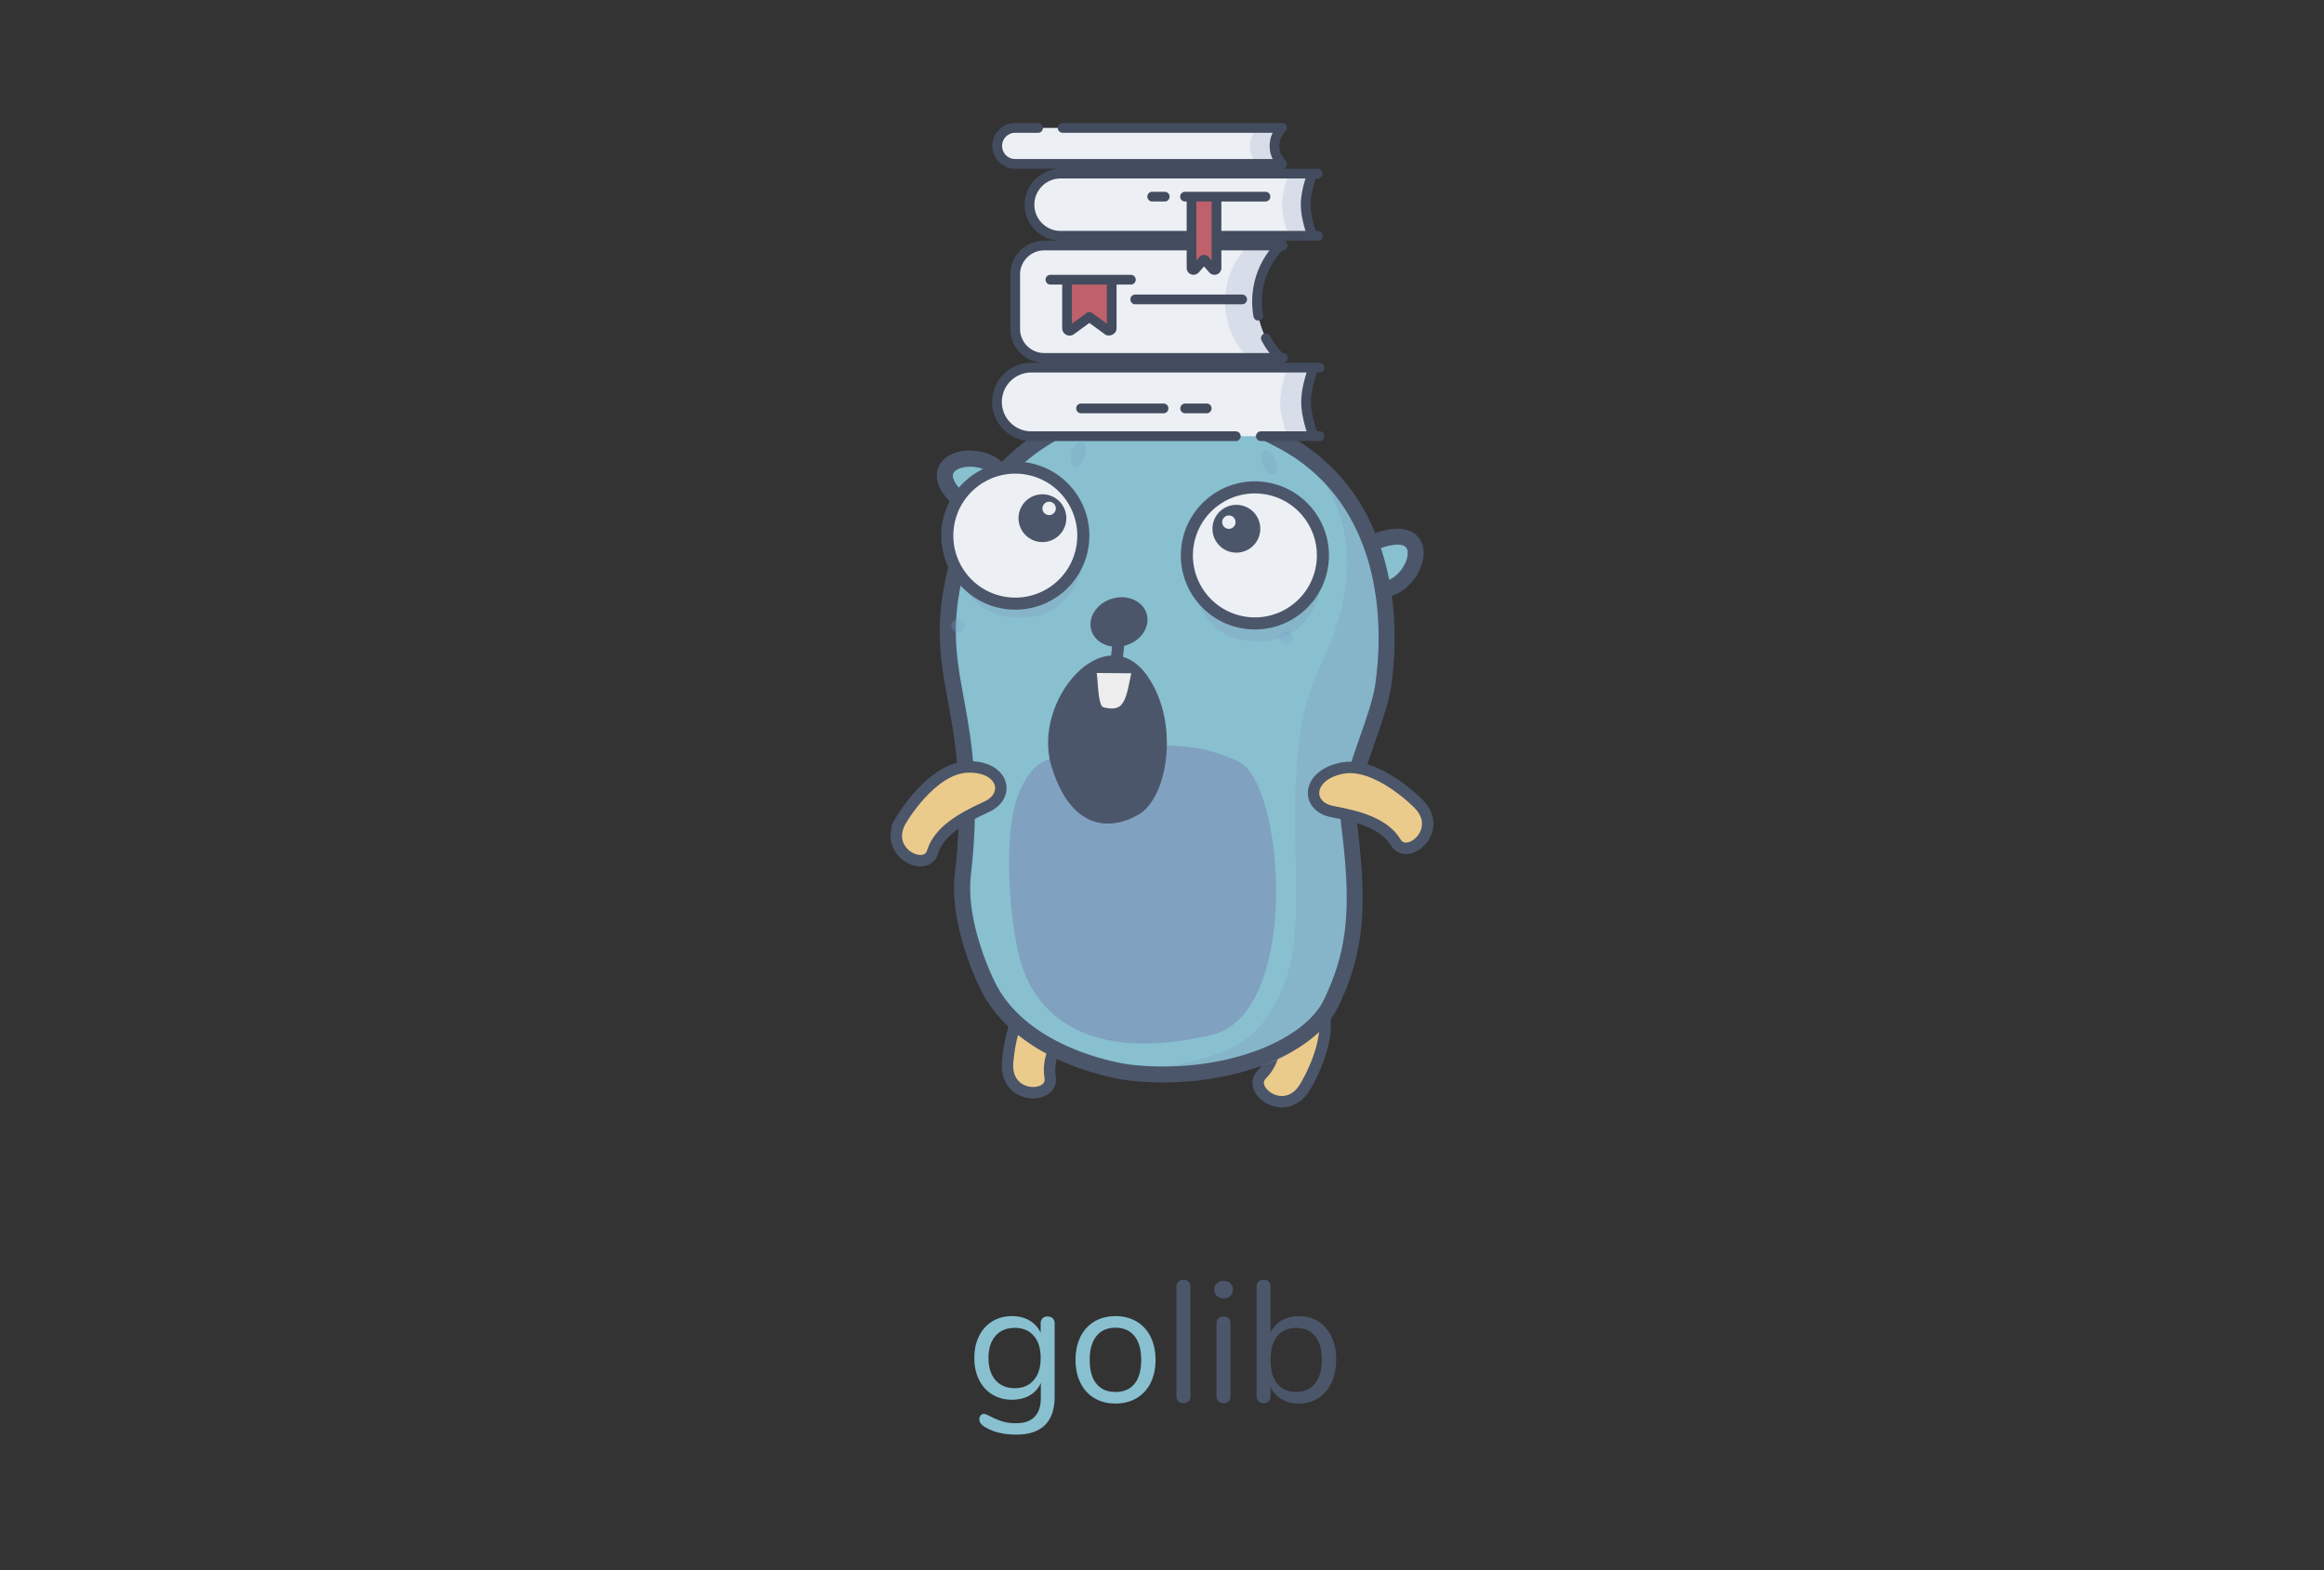 <svg xmlns="http://www.w3.org/2000/svg" viewBox="0 0 888 600">
  <rect x="0" y="0" width="888" height="600" fill="#333333" stroke="none"/>
  <path fill="#EBCB8B" stroke="#4C566A" stroke-width="4.369" stroke-linecap="round" stroke-linejoin="round" stroke-miterlimit="1.5" d="M384.99 406.207s1.244-22.755 13.208-29.523c11.965-6.768 20.05 1.957 13.533 10.183-6.515 8.227-11.928 16.526-10.467 24.82 1.462 8.298-17.198 8.87-16.274-5.48zm113.603 9.251s12.045-19.346 6.133-31.756c-5.91-12.41-17.536-9.908-16.926.569.613 10.474.28 20.378-5.68 26.332-5.96 5.954 8.99 17.134 16.473 4.855z"/>
  <path fill="#88C0D0" d="M516.773 214.587c.42-2.516 5.565-6.361 7.704-7.232 26.016-10.596 16.896 19.238 1.75 18.057"/>
  <path fill="#4C566A" d="M534.036 202.015h.115l.116.002.114.004.115.003.113.005.113.004.112.006.112.008.111.007.112.009.11.01.111.01.11.012.108.012.109.013.109.014.107.015.107.016.107.016.107.018.105.019.105.019.105.02.105.021.104.021.104.022.104.023.103.024.103.025.103.026.102.028.1.027.102.029.1.029.1.031.1.032.098.032.098.033.098.035.098.035.094.037.098.037.096.039.094.039.094.04.093.041.093.042.092.043.093.045.092.045.089.045.09.047.089.049.088.049.087.049.088.051.086.052.084.052.086.055.084.053.082.055.085.057.081.058.08.058.08.059.08.059.079.061.077.063.077.061.075.063.076.063.073.064.073.064.072.066.072.066.072.07.068.068.068.066.068.07.066.07.066.071.065.072.065.073.063.073.062.073.061.073.061.075.062.078.058.074.055.075.058.078.057.079.054.078.055.08.053.08.051.078.049.078.051.082.049.083.048.083.046.08.045.08.045.084.045.086.043.084.041.083.039.083.039.082.04.087.038.087.037.084.035.084.034.085.035.089.034.088.031.086.031.086.03.086.028.086.029.09.027.09.027.088.024.083.024.087.025.092.023.088.021.088.021.088.021.088.021.092.018.089.019.085.017.094.018.088.014.086.016.093.015.089.013.087.014.089.01.09.013.091.009.093.01.087.009.087.009.094.007.09.006.088.007.09.004.091.004.087.004.092.004.09.002.092.001.087.001.088v.095l-.001.091-.001.087-.002.088-.002.092-.004.088-.003.088-.003.096-.007.088-.005.088-.007.092-.006.091-.009.088-.008.089-.01.092-.008.088-.01.088-.011.089-.011.091-.014.093-.012.089-.012.088-.014.088-.015.09-.015.094-.031.174-.033.178-.034.179-.038.179-.039.176-.042.177-.044.179-.047.178-.047.176-.051.174-.052.178-.054.176-.057.176-.059.174-.061.175-.062.175-.063.174-.066.174-.068.174-.069.172-.071.172-.074.174-.074.17-.076.17-.08.172-.082.17-.082.17-.084.168-.086.168-.09.17-.089.166-.091.166-.094.167-.096.165-.096.164-.1.164-.1.164-.102.163-.104.161-.104.161-.108.161-.107.159-.111.159-.112.158-.113.156-.114.156-.117.155-.118.154-.121.155-.123.152-.123.15-.124.15-.128.15-.128.148-.131.146-.131.146-.133.146-.135.144-.136.143-.138.142-.141.141-.141.14-.144.138-.146.138-.146.135-.146.133-.149.133-.151.131-.147.127-.08.066-.077.064-.078.064-.079.063-.077.063-.078.063-.078.061-.081.063-.081.063-.076.059-.081.061-.083.062-.081.06-.081.059-.082.059-.082.058-.083.059-.085.058-.082.057-.083.057-.085.057-.086.056-.085.054-.085.055-.086.055-.086.055-.086.053-.088.053-.087.053-.089.052-.087.052-.089.051-.09.051-.089.049-.088.049-.091.049-.092.049-.09.048-.09.047-.092.048-.093.046-.091.046-.095.045-.091.044-.094.044-.094.045-.094.042-.094.042-.096.043-.095.041-.095.039-.097.041-.095.039-.098.039-.098.038-.096.038-.098.036-.098.036-.098.036-.1.035-.099.034-.099.034-.1.032-.1.033-.102.031-.1.031-.102.031-.1.029-.102.029-.102.028-.103.028-.103.027-.103.025-.104.026-.103.024-.105.025-.102.023-.105.021-.105.022-.104.021-.104.021-.106.02-.104.02-.106.019-.105.017-.107.018-.106.016-.107.016-.107.014-.106.015-.108.013-.107.012-.108.012-.108.01-.108.01-.109.01-.109.008-.109.007-.109.007-.11.005-.109.005-.11.004-.11.003-.11.003h-.111l-.11.002-.11-.002h-.113l-.11-.003-.112-.003-.111-.004-.113-.005-.11-.005-.113-.008-.112-.006-.101-.008-.171-.018-.169-.027-.169-.037-.165-.045-.161-.055-.161-.064-.153-.073-.152-.081-.146-.09-.141-.099-.135-.105-.129-.112-.123-.121-.117-.127-.106-.133-.102-.139-.093-.145-.084-.149-.076-.153-.068-.158-.057-.162-.051-.164-.039-.166-.03-.17-.021-.17-.011-.172-.003-.172.009-.171.018-.171.027-.17.036-.167.046-.166.055-.162.064-.159.072-.156.082-.15.089-.146.098-.141.106-.135.113-.131.119-.121.127-.116.134-.108.139-.101.146-.093.148-.085.153-.075.158-.068.161-.059.164-.049.168-.039.169-.031.17-.021.172-.01.171-.002.172.008.076.006.065.004.063.004.065.002.063.004.064.002.064.002.063.001.063.001h.127l.064-.001.063-.001.063-.002.063-.002.063-.004.063-.002.063-.004.063-.004.063-.005.063-.005.063-.006.063-.006.062-.007.063-.007.062-.008.062-.007.062-.009.062-.009.062-.009.062-.01.062-.01.062-.012.061-.01.062-.012.062-.012.062-.014.059-.012.063-.014.061-.014.061-.015.061-.015.061-.015.06-.017.061-.016.06-.016.06-.017.061-.018.061-.018.06-.019.06-.019.061-.019.06-.02.061-.02.059-.021.059-.02.059-.021.06-.021.06-.021.059-.022.06-.022.058-.023.059-.023.06-.024.058-.024.06-.025.06-.025.056-.025.06-.025.059-.027.057-.027.059-.026.059-.028.057-.027.059-.029.057-.029.057-.027.058-.031.058-.03.057-.03.057-.03.057-.032.059-.031.055-.031.057-.033.057-.033.057-.033.055-.033.056-.033.057-.035.056-.035.055-.035.057-.035.055-.035.056-.036.054-.036.055-.037.056-.038.054-.037.054-.038.056-.039.053-.037.055-.041.055-.039.053-.038.053-.04.056-.042.052-.04.052-.039.053-.043.055-.043.052-.041.052-.043.052-.041.052-.043.047-.041.106-.091.104-.089.1-.09.101-.092.101-.092.098-.092.098-.096.098-.096.096-.096.096-.098.094-.1.094-.1.092-.1.092-.102.09-.104.09-.102.088-.104.087-.105.087-.107.084-.105.083-.106.083-.108.082-.108.081-.108.08-.111.077-.11.078-.11.076-.111.073-.111.073-.113.074-.113.07-.113.069-.113.069-.113.066-.115.065-.114.063-.114.064-.115.062-.116.061-.114.06-.115.058-.116.057-.116.054-.114.054-.114.052-.117.052-.115.048-.114.049-.114.047-.117.045-.113.042-.113.042-.115.041-.113.039-.113.037-.113.035-.112.035-.11.033-.111.031-.111.03-.111.028-.108.027-.106.025-.108.023-.108.022-.105.021-.105.021-.105.019-.107.006-.045.009-.053.009-.052.007-.052.007-.051.007-.048.006-.048.006-.051.005-.05.006-.05.004-.047.005-.051.005-.049.004-.045.002-.047.004-.049.002-.048.002-.042.002-.047.002-.049.002-.043v-.268l-.002-.043-.001-.041-.001-.041-.002-.045-.003-.04-.003-.04-.003-.043-.003-.04-.004-.036-.003-.043-.005-.041-.004-.035-.004-.037-.006-.037-.004-.037-.006-.041-.006-.036-.006-.032-.007-.04-.007-.035-.007-.032-.007-.037-.008-.034-.007-.03-.007-.033-.01-.033-.008-.033-.008-.033-.008-.027-.008-.032-.012-.034-.01-.031-.008-.027-.009-.027-.009-.029-.012-.029-.01-.029-.012-.029-.008-.025-.012-.025-.01-.027-.013-.027-.011-.027-.012-.023-.01-.023-.013-.025-.013-.027-.012-.025-.012-.021-.012-.021-.012-.021-.014-.025-.014-.023-.012-.021-.012-.021-.014-.021-.015-.023-.015-.022-.013-.021-.014-.019-.013-.02-.014-.019-.015-.02-.015-.021-.017-.021-.013-.016-.016-.019-.017-.021-.015-.018-.017-.02-.016-.018-.015-.018-.018-.018-.018-.018-.017-.018-.019-.019-.018-.017-.018-.016-.018-.018-.018-.017-.02-.017-.02-.018-.02-.016-.02-.018-.021-.016-.02-.018-.021-.015-.021-.017-.021-.016-.022-.018-.024-.016-.021-.016-.024-.016-.025-.016-.022-.016-.027-.016-.026-.016-.025-.016-.027-.015-.027-.016-.028-.015-.027-.015-.031-.017-.03-.014-.028-.016-.033-.014-.031-.016-.034-.014-.034-.016-.033-.014-.035-.014-.035-.014-.036-.014-.038-.014-.036-.014-.039-.014-.041-.014-.038-.012-.041-.014-.043-.012-.042-.012-.044-.013-.044-.012-.044-.012-.047-.011-.047-.012-.047-.012-.05-.01-.048-.01-.051-.01-.051-.01-.051-.01-.054-.01-.055-.008-.054-.008-.056-.009-.056-.008-.058-.007-.058-.008-.06-.006-.061-.006-.062-.006-.062-.006-.062-.004-.063-.004-.065-.004-.064-.004-.066-.003-.068-.003-.068-.002-.068-.001-.07-.001-.071-.001h-.072l-.072.001h-.073l-.075.002-.076.002-.076.003-.077.003-.079.004-.079.005-.08.005-.082.006-.082.006-.084.007-.082.007-.086.008-.086.01-.086.008-.089.01-.088.012-.091.011-.09.012-.092.013-.092.014-.094.014-.095.014-.095.016-.097.016-.097.018-.098.016-.099.02-.101.018-.1.021-.104.021-.102.021-.104.021-.104.022-.104.023-.107.023-.105.024-.109.026-.108.025-.11.027-.11.027-.111.029-.112.029-.114.029-.114.031-.116.031-.115.033-.117.033-.118.034-.119.035-.119.035-.121.037-.122.038-.123.038-.123.038-.124.041-.125.041-.127.041-.127.043-.129.043-.128.044-.13.046-.131.045-.133.047-.131.049-.135.049-.133.049-.136.051-.136.051-.138.053-.138.053-.139.055-.141.055-.141.057-.141.057-.137.056-.027.011-.023.01-.025.012-.028.012-.031.015-.034.016-.033.017-.037.018-.039.02-.041.021-.043.021-.038.021-.097.052-.098.053-.102.059-.107.063-.111.066-.115.068-.117.073-.121.076-.123.079-.127.084-.129.086-.129.088-.133.09-.133.094-.134.096-.135.098-.136.101-.136.102-.136.104-.137.104-.137.106-.135.109-.134.108-.135.11-.133.111-.13.112-.133.114-.061.055-.064.057-.063.057-.063.057-.06.057-.062.057-.062.058-.061.056-.059.057-.06.057-.059.058-.056.056-.056.055-.057.057-.055.056-.053.055-.055.056-.052.055-.05.055-.051.055-.047.051-.049.055-.047.053-.047.053-.045.051-.042.051-.042.051-.041.049-.039.048-.039.048-.037.049-.035.047-.033.044-.033.046-.032.043-.028.041-.031.043-.025.039-.025.037-.024.037-.021.035-.021.033-.021.035-.017.029-.018.029-.015.026-.012.023-.013.024-.009.02-.008.016-.007.018-.005.012-.004.008-.03.145-.044.166-.054.162-.063.16-.07.156-.08.152-.09.146-.096.143-.104.137-.113.13-.117.124-.127.117-.132.109-.138.102-.145.094-.148.086-.152.078-.158.068-.16.061-.164.051-.167.041-.167.033-.172.021-.17.014-.172.003-.172-.006-.172-.017-.168-.025-.169-.034-.165-.044-.163-.055-.161-.063-.156-.07-.15-.08-.147-.089-.143-.097-.136-.104-.131-.113-.124-.118-.116-.126-.111-.132-.1-.138-.095-.144-.086-.149-.078-.152-.069-.157-.059-.161-.053-.164-.041-.166-.031-.169-.021-.17-.014-.171-.004-.172.006-.172.016-.171.025-.169.02-.105.029-.139.029-.129.035-.135.037-.131.037-.121.041-.123.045-.125.045-.117.046-.115.048-.114.051-.11.051-.113.054-.107.053-.105.056-.107.057-.104.057-.104.059-.102.059-.098.061-.099.063-.099.061-.096.065-.098.063-.095.064-.091.066-.094.068-.094.065-.09.069-.092.07-.09.068-.088.069-.088.073-.089.071-.088.071-.085.074-.088.074-.086.074-.084.074-.084.076-.084.077-.086.077-.082.076-.082.078-.082.078-.082.08-.082.079-.08.08-.08.081-.08.082-.08.079-.078.082-.078.082-.08.083-.077.082-.077.084-.076.084-.078.083-.076.085-.074.084-.075.087-.077.169-.146.172-.146.17-.145.173-.142.174-.141.174-.14.174-.136.173-.135.174-.132.174-.131.174-.127.173-.125.173-.124.172-.12.171-.119.171-.115.17-.113.167-.109.168-.108.166-.105.164-.102.164-.1.164-.097.161-.094.158-.09.16-.088.154-.082.083-.045.078-.039.078-.041.08-.039.077-.037.08-.039.078-.037.078-.035.08-.035.079-.035.081-.035.074-.031.167-.066.161-.065.16-.063.16-.063.159-.063.157-.061.157-.06.156-.06.156-.058.155-.058.156-.057.153-.056.153-.055.152-.054.152-.053.151-.052.151-.052.148-.049.15-.05.148-.049.148-.048.146-.047.147-.046.146-.044.146-.045.145-.043.144-.043.144-.041.144-.041.142-.039.142-.039.142-.039.141-.037.139-.035.141-.037.139-.033.138-.035.137-.033.138-.031.136-.031.136-.031.135-.029.135-.029.134-.027.134-.027.133-.027.132-.025.132-.023.131-.025.131-.021.13-.023.129-.021.129-.02.13-.021.127-.019.127-.019.127-.018.126-.017.126-.016.124-.015.125-.015.123-.012.124-.014.123-.011.122-.011.123-.01.121-.01.122-.008.119-.008.12-.006.12-.006.119-.006.118-.004.118-.003.118-.003.117-.002h.223z"/>
  <path fill="#88C0D0" d="M375.821 194.989c-2.389.894-4.962-.61-6.785-2.027-22.185-17.232 8.134-24.135 14.684-10.428"/>
  <path fill="#4C566A" d="M370.848 172.202l.19.002.191.004.191.006.192.008.191.01.192.011.192.013.192.016.191.016.193.021.192.021.192.021.193.023.193.027.192.027.192.03.192.032.193.033.193.037.191.037.192.039.192.041.192.043.191.047.192.047.19.049.191.051.191.055.19.055.19.057.189.06.19.062.189.064.188.064.188.068.183.067.098.037.094.036.093.037.092.035.094.039.093.038.092.038.093.04.092.04.092.04.091.04.093.042.091.042.091.042.091.044.092.044.09.044.09.044.092.046.089.045.091.047.089.047.089.047.091.049.088.049.088.049.09.05.089.05.088.051.087.051.089.053.087.053.086.052.088.054.088.055.087.057.084.054.086.056.086.057.086.058.084.058.086.059.084.059.083.059.085.061.083.062.083.061.083.062.083.063.083.064.081.063.082.064.082.065.081.065.081.066.079.064.08.068.08.068.079.068.079.068.078.07.079.07.077.072.077.07.076.072.076.071.076.074.076.075.074.074.074.073.074.077.074.077.072.076.073.077.072.078.07.078.072.08.072.082.07.08.068.081.069.081.069.083.069.085.067.082.067.085.066.085.066.086.065.085.064.087.065.088.064.088.064.09.062.089.061.089.063.093.06.089.06.092.06.093.058.091.06.096.058.094.057.096.056.094.056.096.056.098.055.098.053.097.053.097.052.098.052.1.052.102.051.102.049.1.043.09.068.151.06.155.051.156.043.16.033.162.025.164.016.164.008.166-.001.167-.011.165-.02.164-.029.163-.037.162-.046.159-.055.156-.063.153-.071.149-.079.146-.087.141-.094.137-.102.131-.109.124-.115.12-.122.112-.127.106-.133.099-.138.093-.142.083-.148.075-.15.068-.155.061-.158.051-.16.043-.162.033-.164.025-.165.018-.166.006-.166-.002-.166-.01-.164-.02-.164-.029-.162-.037-.159-.045-.156-.055-.154-.063-.15-.071-.146-.078-.141-.088-.136-.094-.131-.103-.125-.108-.119-.115-.113-.121-.105-.127-.099-.133-.092-.139-.084-.143-.076-.147-.035-.071-.028-.059-.029-.058-.029-.057-.029-.056-.03-.059-.031-.057-.031-.057-.031-.057-.031-.053-.032-.055-.033-.056-.033-.056-.033-.053-.033-.053-.035-.055-.034-.053-.034-.051-.036-.055-.034-.051-.037-.053-.036-.051-.036-.051-.036-.049-.037-.051-.038-.051-.038-.051-.039-.049-.038-.049-.039-.049-.04-.049-.039-.047-.04-.049-.04-.047-.042-.049-.041-.047-.04-.045-.042-.047-.043-.047-.042-.046-.042-.046-.043-.045-.042-.044-.043-.044-.045-.046-.044-.045-.044-.043-.044-.042-.045-.044-.046-.044-.046-.043-.046-.042-.045-.041-.048-.042-.047-.043-.048-.04-.047-.041-.048-.04-.05-.043-.048-.038-.049-.04-.049-.039-.05-.039-.05-.039-.05-.039-.05-.038-.052-.038-.052-.039-.051-.037-.051-.037-.053-.036-.053-.038-.052-.035-.053-.035-.054-.037-.054-.035-.053-.035-.056-.035-.054-.035-.054-.033-.056-.034-.056-.034-.055-.033-.056-.032-.057-.034-.057-.033-.056-.031-.056-.031-.058-.031-.058-.032-.057-.03-.059-.031-.059-.03-.058-.029-.06-.031-.058-.028-.059-.029-.061-.03-.058-.027-.06-.028-.062-.029-.06-.026-.06-.027-.062-.026-.061-.027-.062-.027-.061-.025-.062-.025-.063-.025-.062-.025-.063-.025-.063-.023-.062-.025-.059-.021-.131-.049-.127-.045-.128-.045-.127-.043-.129-.041-.13-.041-.129-.04-.13-.038-.131-.036-.131-.034-.132-.035-.133-.033-.132-.031-.133-.029-.133-.029-.134-.027-.133-.025-.134-.025-.134-.023-.135-.022-.134-.021-.134-.02-.135-.019-.134-.017-.135-.016-.135-.015-.134-.013-.135-.012-.133-.011-.134-.009-.134-.008-.133-.007-.134-.006-.132-.003-.133-.003-.132-.002-.132-.001-.132.001-.13.003-.13.003-.13.005-.129.006-.128.008-.128.008-.127.01-.126.012-.126.012-.125.014-.124.014-.123.016-.122.018-.121.018-.12.018-.12.021-.118.022-.117.021-.115.023-.115.025-.113.024-.112.026-.111.027-.109.028-.108.03-.107.03-.105.032-.104.031-.103.033-.102.033-.099.035-.104.037-.043.018-.048.018-.047.019-.047.019-.047.02-.046.018-.047.021-.044.019-.044.02-.045.02-.044.02-.045.021-.042.02-.042.021-.043.02-.041.021-.042.02-.041.021-.04.021-.04.02-.042.023-.039.021-.038.022-.038.02-.037.022-.038.022-.037.021-.036.021-.037.023-.036.022-.033.021-.035.022-.034.023-.033.021-.033.023-.033.023-.031.021-.03.022-.034.023-.029.023-.029.021-.03.023-.028.021-.029.024-.029.023-.027.022-.024.021-.026.023-.028.023-.025.021-.025.023-.024.023-.024.023-.024.023-.021.021-.023.022-.024.025-.021.021-.02.021-.021.023-.021.023-.02.021-.018.021-.02.023-.02.023-.018.021-.016.02-.019.024-.018.024-.015.02-.016.021-.018.024-.014.019-.015.023-.017.025-.013.02-.012.02-.016.023-.013.023-.01.018-.013.022-.013.022-.013.024-.011.021-.011.02-.012.023-.01.021-.01.021-.009.021-.011.025-.009.021-.007.019-.009.022-.01.024-.008.022-.007.02-.008.022-.007.024-.008.022-.007.023-.006.022-.006.021-.007.024-.006.025-.005.021-.005.023-.006.025-.005.023-.005.023-.004.027-.003.022-.004.024-.004.029-.003.025-.003.027-.003.025-.002.025-.002.027-.002.029-.001.026-.002.032-.001.027v.149l.001.034.002.031.001.032.002.033.003.033.003.037.003.034.004.032.004.036.005.036.006.041.005.035.006.035.007.043.007.038.007.038.009.044.008.04.009.041.011.043.011.042.011.042.012.043.013.047.013.045.014.046.015.048.015.047.017.049.015.047.018.049.018.049.018.049.02.051.021.053.022.053.021.051.022.053.024.055.025.056.025.056.025.055.026.053.028.059.028.057.029.058.03.06.03.058.032.06.033.062.034.062.033.059.036.063.037.063.037.064.037.061.039.064.041.066.04.063.042.065.043.066.043.066.044.066.045.067.046.067.048.069.049.07.049.069.05.069.052.07.052.07.054.072.055.073.055.071.057.073.058.074.058.072.06.075.061.075.062.074.063.074.064.078.066.077.065.076.067.077.069.078.069.078.072.079.072.079.072.079.074.081.075.08.075.08.079.082.078.081.079.082.082.083.082.082.083.084.083.082.086.085.086.085.087.085.088.085.09.085.091.087.092.086.094.086.095.088.095.087.097.088.099.089.099.088.1.088.102.09.104.09.104.09.105.09.107.091.108.091.108.091.109.091.112.094.113.092.114.093.115.093.117.092.117.094.118.094.121.095.12.094.073.058.074.056.075.056.075.057.075.055.075.055.075.054.077.054.076.053.076.053.077.052.077.05.077.051.077.049.077.049.076.047.077.046.078.046.076.045.075.041.077.043.075.041.073.037.076.039.074.037.073.034.073.034.071.031.072.031.069.029.069.027.068.027.072.026.027.01.033.012.032.011.032.01.031.011.032.009.031.01.031.01.031.008.03.008.029.01.03.008.029.006.028.008.028.006.027.006.028.005.027.006.027.005.026.004.025.006.025.003.025.005.024.002.024.002.024.004.024.002.021.002.023.002.022.002h.021l.021.002.021.001.021.001h.04l.019-.001.019-.001h.019l.018-.002h.019l.017-.002.018-.002.018-.002h.017l.017-.004.017-.002.016-.002.016-.004.017-.002.015-.004.015-.003.015-.003.016-.004.016-.005.015-.004.014-.005.016-.004.017-.004.013-.006.015-.005.037-.013.156-.054.16-.044.162-.035.164-.027.164-.018.166-.01.166.001.166.009.165.019.164.026.161.035.161.046.157.053.154.062.15.068.146.079.142.085.137.094.131.1.126.107.12.114.114.12.107.127.101.132.093.138.085.141.077.146.07.151.061.153.053.158.044.16.036.161.026.163.019.165.009.165v.166l-.01.166-.018.165-.027.163-.036.162-.044.158-.053.158-.062.153-.07.151-.078.146-.085.142-.093.138-.1.131-.108.127-.113.12-.121.114-.126.105-.132.102-.138.092-.141.086-.146.078-.151.068-.154.063-.075.027-.097.034-.099.032-.097.031-.096.029-.099.029-.099.025-.097.025-.097.023-.098.023-.098.021-.098.018-.097.02-.097.018-.098.014-.097.014-.097.014-.097.012-.096.01-.096.009-.096.008-.096.005-.096.006-.094.004-.095.002-.095.002-.094.002-.094-.002-.093-.002-.093-.002-.093-.006-.091-.004-.092-.008-.091-.006-.09-.008-.09-.01-.089-.01-.09-.012-.088-.011-.088-.014-.088-.013-.088-.016-.086-.016-.086-.016-.085-.018-.084-.016-.085-.02-.084-.018-.084-.021-.083-.021-.082-.02-.083-.021-.082-.023-.08-.021-.082-.025-.081-.023-.08-.025-.08-.025-.079-.025-.077-.026-.078-.027-.082-.029-.147-.054-.151-.059-.149-.06-.147-.063-.145-.062-.144-.066-.142-.064-.14-.067-.138-.069-.136-.068-.135-.071-.134-.072-.131-.071-.129-.073-.129-.075-.125-.074-.125-.075-.124-.076-.122-.076-.119-.076-.119-.077-.117-.078-.115-.076-.114-.078-.112-.078-.11-.078-.109-.078-.107-.078-.104-.076-.104-.078-.102-.077-.101-.077-.099-.076-.138-.107-.135-.105-.137-.109-.133-.105-.133-.107-.132-.105-.131-.107-.129-.105-.127-.105-.128-.106-.126-.106-.125-.104-.124-.105-.124-.106-.121-.104-.121-.104-.119-.105-.119-.104-.118-.105-.116-.104-.115-.104-.115-.104-.112-.103-.113-.105-.111-.104-.109-.104-.108-.104-.109-.104-.107-.104-.105-.104-.104-.102-.104-.104-.103-.104-.101-.104-.099-.101-.1-.104-.099-.103-.096-.101-.098-.104-.095-.102-.094-.102-.094-.104-.092-.102-.091-.1-.091-.104-.089-.102-.088-.102-.087-.102-.086-.102-.085-.101-.084-.102-.083-.101-.082-.102-.081-.1-.082-.103-.079-.101-.078-.102-.078-.101-.076-.1-.075-.101-.076-.102-.073-.1-.073-.102-.072-.102-.069-.099-.07-.101-.069-.101-.067-.1-.068-.103-.065-.1-.065-.1-.064-.101-.064-.102-.061-.1-.061-.1-.061-.101-.059-.1-.058-.1-.057-.102-.057-.101-.055-.101-.053-.099-.053-.101-.053-.102-.051-.1-.05-.1-.05-.102-.047-.1-.049-.103-.047-.101-.045-.1-.044-.1-.043-.1-.042-.102-.043-.103-.04-.1-.039-.1-.039-.101-.038-.103-.037-.101-.036-.101-.036-.104-.032-.099-.033-.101-.032-.102-.03-.101-.03-.103-.027-.099-.027-.102-.026-.102-.026-.103-.024-.101-.023-.102-.022-.104-.02-.096-.021-.104-.02-.103-.017-.098-.017-.104-.017-.104-.014-.099-.013-.1-.012-.101-.012-.104-.01-.102-.009-.098-.008-.102-.007-.102-.005-.102-.004-.102-.003-.099-.002-.103-.001-.102v-.098l.001-.1.002-.102.004-.102.004-.096.006-.102.007-.098.007-.1.01-.102.011-.098.011-.099.013-.098.014-.095.015-.098.016-.102.018-.094.018-.098.02-.097.021-.093.022-.098.023-.096.023-.093.025-.093.026-.096.028-.096.028-.091.03-.091.03-.092.031-.09.034-.094.034-.09.033-.088.036-.088.038-.092.038-.09.037-.084.04-.088.041-.086.042-.088.041-.083.044-.085.045-.085.044-.082.045-.081.046-.08.05-.087.048-.079.048-.076.051-.082.052-.08.05-.076.052-.076.055-.078.052-.074.055-.076.058-.076.055-.072.056-.07.06-.074.058-.073.058-.069.059-.068.061-.07.062-.07.061-.067.062-.066.063-.068.064-.067.062-.063.063-.064.066-.065.065-.063.066-.063.066-.062.067-.062.067-.061.067-.059.068-.059.071-.061.069-.059.069-.056.07-.056.071-.057.07-.055.072-.055.072-.056.07-.052.074-.053.074-.053.073-.051.073-.051.074-.051.075-.049.075-.049.078-.049.076-.049.074-.046.078-.046.077-.047.076-.045.078-.045.079-.045.079-.043.079-.043.077-.041.08-.043.08-.041.079-.041.08-.039.082-.041.08-.039.081-.038.083-.038.081-.037.081-.037.082-.036.082-.036.084-.035.083-.034.083-.034.083-.034.083-.032.083-.033.084-.033.09-.033.164-.061.17-.059.171-.057.172-.057.173-.053.174-.052.175-.05.175-.049.178-.045.177-.044.178-.042.179-.04.18-.038.18-.037.181-.035.181-.032.183-.03.183-.029.184-.026.184-.025.184-.024.186-.021.186-.02.186-.019.187-.016.188-.016.188-.012.188-.01.188-.01.19-.006.188-.006.19-.002.19-.003.193.059z"/>
  <path fill="#88C0D0" d="M377.257 376.312s-11.53-22.668-9.351-42.113c6.82-60.871-11.098-72.814-4.093-109.944 2.432-12.894 7.03-27.577 14.861-38.253 17.209-23.457 50.287-35.643 79.059-30.133 11.52 2.207 21.922 7.193 32.216 12.663 35.817 19.026 43.26 59.185 38.604 93.03-2.06 14.984-14.941 38.336-13.059 53.359 3.93 31.322 2.83 48.275-6.948 68.479-8.333 17.219-40.771 30.191-76.231 26.504-6.041-.63-42.193-6.964-55.058-33.592z"/>
  <path fill="none" d="M377.257 376.312s-11.53-22.668-9.351-42.113c6.82-60.871-11.098-72.814-4.093-109.944 2.432-12.894 7.03-27.577 14.861-38.253 17.209-23.457 50.287-35.643 79.059-30.133 11.52 2.207 21.922 7.193 32.216 12.663 35.817 19.026 43.26 59.185 38.604 93.03-2.06 14.984-14.941 38.336-13.059 53.359 3.93 31.322 2.83 48.275-6.948 68.479-8.333 17.219-40.771 30.191-76.231 26.504-6.041-.63-42.193-6.964-55.058-33.592z"/>
  <g opacity=".35" fill="#81A1C1">
    <path d="M505.276 183.273s12.2 15.68 8.9 40.043c-4.957 36.598-20.338 28.746-19.292 94.61.522 32.833 2.48 52.634-11.978 72.399-14.042 19.195-54.197 19.166-64.349 16.265-10.152-2.899 40.025 10.443 68.736-1.158s32.773-60.326 29.003-90.779c-3.77-30.453 20.59-39.153 12.47-91.647-13.048-30.746-13.339-29.004-23.49-39.733z"/>
    <path d="M457.377 228.284s3.563 17.818 24.8 16.779c21.235-1.04 22.72-22.718 22.72-22.718l-47.52 5.939zm-90.824-9.06s3.564 17.82 24.799 16.78c21.234-1.038 22.718-22.719 22.718-22.719l-47.517 5.94z"/>
  </g>
  <path fill="#4C566A" d="M444.021 151.497l.36.002.36.006.359.005.362.007.36.01.358.01.36.012.36.014.36.016.358.017.36.018.358.021.36.021.358.023.359.025.357.027.358.028.358.028.359.031.356.035.358.033.356.037.356.038.357.04.355.041.357.042.357.046.354.047.354.048.357.048.354.053.353.053.355.054.355.058.352.059.354.059.354.063.354.063.352.064.352.066.281.055.281.055.281.058.279.057.279.06.28.061.278.061.278.061.278.063.276.064.276.064.278.065.274.065.277.068.273.07.275.066.274.072.272.07.273.072.274.072.271.075.272.075.271.074.271.078.271.078.271.078.27.078.27.08.27.08.27.082.268.084.268.082.268.086.268.084.267.088.267.085.266.087.266.09.266.087.264.091.266.09.264.092.263.092.265.093.264.095.262.092.262.098.262.094.262.096.262.1.261.098.26.098.261.098.26.1.259.101.259.102.261.103.259.101.257.104.257.103.258.104.258.104.256.105.257.105.257.107.256.107.256.105.256.109.255.109.255.109.253.109.255.111.254.11.253.11.253.112.254.112.253.113.253.113.252.114.252.114.252.114.252.116.25.115.252.115.251.117.249.117.252.117.25.119.249.117.251.119.497.239.497.239.496.242.497.242.494.244.495.246.493.246.492.25.492.248.492.252.491.251.49.251.488.254.488.256.489.254.487.257.488.255.484.26.489.258.216.115.218.117.216.117.217.117.215.119.214.117.216.119.212.121.212.119.213.119.212.122.21.123.211.121.209.123.208.123.21.125.206.123.207.124.207.125.205.127.205.127.203.127.205.127.202.126.201.128.203.129.199.131.202.128.2.13.197.131.199.131.198.133.196.132.196.132.196.132.195.134.195.135.192.133.194.135.192.137.191.135.192.136.191.138.188.135.19.141.189.137.188.137.188.14.187.14.188.141.186.139.186.141.185.141.183.141.185.144.182.143.182.144.182.144.18.144.181.144.181.145.178.146.179.145.178.146.177.146.177.146.175.146.175.148.175.147.175.147.173.15.174.15.17.148.172.148.171.152.169.151.17.149.17.152.169.152.166.152.167.152.166.154.166.153.166.155.164.152.164.158.164.154.162.156.162.154.161.156.162.158.161.156.158.159.16.157.157.158.159.159.156.159.158.16.156.16.154.16.156.16.153.161.153.162.152.163.154.16.151.164.149.162.152.164.149.162.15.166.149.164.148.164.146.166.148.164.146.166.146.168.145.166.145.166.145.168.145.168.143.168.141.168.143.167.143.172.14.167.141.17.14.171.139.169.137.172.139.172.137.17.138.174.136.171.135.171.137.176.133.17.134.174.132.175.135.175.129.173.133.175.13.175.13.177.131.174.128.176.128.176.129.177.127.177.126.178.128.178.124.178.127.178.124.179.123.179.123.178.123.182.122.178.121.18.121.18.122.181.119.183.119.18.117.182.119.182.118.18.116.183.117.184.117.183.115.184.114.184.114.182.113.186.115.184.11.184.112.184.112.186.11.186.111.186.109.186.109.188.109.186.107.186.107.188.107.188.107.186.106.188.104.188.104.189.105.188.104.188.102.189.104.188.104.189.1.189.103.188.101.19.101.189.1.191.101.191.098.189.096.193.099.19.097.19.098.193.097.191.095.191.094.193.095.192.095.192.092.194.094.192.093.195.091.193.091.193.091.194.092.194.088.193.09.197.089.195.088.195.087.194.088.196.086.195.087.197.085.195.084.197.086.197.084.195.084.197.082.197.082.199.084.197.08.198.08.197.082.198.078.197.08.199.078.199.079.199.079.199.076.199.078.199.077.199.075.201.074.199.075.201.075.2.072.2.076.201.072.201.071.201.073.201.071.201.071.201.07.201.07.203.07.202.068.201.068.203.068.202.068.203.066.203.066.203.066.203.065.203.066.203.063.204.064.203.064.205.063.204.064.203.063.205.061.203.063.205.061.207.061.203.061.205.059.205.059.205.06.205.059.207.058.205.057.205.057.207.058.205.055.205.056.209.055.205.054.207.056.205.054.208.054.206.052.207.054.208.051.206.05.207.052.207.051.209.049.209.051.208.098.413.097.418.093.416.093.417.091.417.089.418.087.418.084.418.084.42.082.419.08.419.079.419.077.421.074.42.073.42.071.422.071.42.067.423.066.421.064.421.064.423.061.423.061.423.059.422.056.424.056.422.053.423.053.425.049.422.049.425.048.423.044.424.045.425.041.423.041.424.039.425.037.425.036.424.034.423.034.427.03.422.029.426.029.424.027.425.024.425.023.424.022.424.02.424.02.426.019.424.016.424.017.424.012.424.013.426.011.422.01.424.007.426.005.422.006.424.003.422.002.424v.846l-.002.422-.005.422-.004.422-.007.422-.007.42-.01.424-.01.42-.013.422-.013.42-.015.42-.016.418-.019.422-.018.42-.02.418-.021.42-.023.418-.022.418-.025.418-.026.416-.027.418-.029.416-.029.416-.031.416-.033.416-.033.414-.036.416-.036.412-.037.414-.039.414-.039.412-.041.412-.043.412-.045.412-.044.41-.045.41-.048.41-.048.408-.051.41-.05.406-.051.408-.054.408-.054.406-.056.406-.026.189-.027.191-.029.193-.029.191-.032.191-.03.193-.031.193-.035.195-.035.195-.034.195-.037.193-.038.195-.037.197-.039.197-.039.195-.041.199-.041.199-.043.197-.043.201-.045.197-.044.199-.045.201-.046.201-.049.203-.047.199-.049.201-.051.203-.049.203-.051.201-.051.205-.053.205-.053.205-.054.205-.054.205-.055.207-.056.207-.056.205-.057.207-.058.207-.059.207-.059.207-.06.211-.119.416-.123.42-.123.422-.128.422-.128.424-.131.426-.133.426-.133.428-.136.428-.14.43-.139.432-.139.432-.143.436-.145.434-.145.436-.145.436-.148.438-.148.439-.146.439-.152.438-.15.443-.151.439-.153.443-.305.885-.309.887-.621 1.781-.31.891-.311.893-.309.893-.309.895-.153.443-.152.447-.15.447-.152.443-.15.445-.148.443-.148.445-.146.443-.146.445-.146.441-.143.443-.143.439-.141.441-.139.439-.138.439-.138.439-.134.436-.134.438-.13.434-.13.436-.127.432-.125.432-.123.43-.061.215-.059.215-.061.213-.059.215-.06.213-.057.211-.058.213-.057.211-.055.213-.057.213-.055.211-.053.209-.055.209-.051.211-.054.211-.052.205-.051.211-.049.207-.051.207-.047.205-.049.207-.047.207-.046.205-.045.203-.046.205-.043.203-.045.205-.043.201-.041.203-.041.201-.039.201-.041.199-.037.201-.037.197-.038.199-.036.197-.035.199-.034.195-.033.197-.032.193-.032.197-.03.193-.031.193-.027.193-.029.191-.026.191-.026.189-.025.189-.025.191-.022.189-.023.188-.021.186-.02.186-.02.188-.021.186-.018.184-.016.182-.016.182-.015.182-.015.18-.012.18-.013.182-.009.176-.012.178-.008.178-.008.176-.007.174-.005.172-.004.174-.004.172-.002.172-.002.17v.338l.004.166.002.168.006.164.005.164.005.164.008.162.009.162.009.16.011.158.013.158.012.158.016.156.016.154.016.156.018.152.018.16.092.729.091.73.087.727.086.721.086.717.082.711.08.707.078.703.077.697.075.691.072.688.071.684.068.68.067.674.064.672.064.664.061.662.059.658.057.652.057.648.051.646.052.641.048.637.047.633.023.316.021.313.021.313.021.314.02.311.02.309.02.311.02.309.018.309.018.305.017.307.018.305.017.305.014.303.016.303.015.301.015.301.012.299.014.299.012.297.012.299.012.297.011.295.009.295.01.293.01.293.008.293.008.291.008.291.005.289.005.289.008.289.004.287.005.287.004.287.003.283.002.285.002.283.002.285v1.124l-.002.279-.004.279-.002.277-.003.277-.003.277-.006.277-.006.273-.006.275-.005.275-.007.273-.009.271-.007.273-.01.271-.009.271-.011.27-.01.271-.012.27-.012.268-.013.268-.015.268-.012.268-.015.268-.017.266-.016.266-.016.264-.017.264-.018.266-.019.264-.02.262-.02.262-.02.262-.021.262-.021.26-.021.26-.022.26-.023.26-.022.258-.025.26-.027.256-.024.258-.026.258-.027.256-.028.256-.028.256-.029.256-.03.254-.03.252-.031.256-.033.254-.031.252-.034.252-.034.252-.033.252-.036.252-.036.252-.037.25-.037.25-.038.25-.039.25-.038.248-.04.25-.041.248-.042.248-.041.248-.044.248-.044.246-.045.248-.045.246-.045.246-.046.246-.048.246-.047.244-.05.246-.048.244-.05.244-.05.244-.052.244-.052.244-.054.244-.054.242-.054.244-.055.242-.056.244-.055.24-.059.244-.059.242-.059.24-.059.242-.059.242-.061.24-.063.24-.061.242-.063.24-.064.24-.064.24-.064.24-.064.24-.066.24-.068.238-.067.24-.069.238-.068.24-.07.24-.07.238-.071.238-.073.238-.072.24-.074.238-.074.238-.075.238-.077.238-.076.238-.077.238-.079.238-.078.238-.08.238-.08.238-.08.238-.082.236-.084.238-.082.238-.086.238-.084.238-.085.238-.087.238-.088.236-.088.238-.088.238-.09.238-.09.238-.09.238-.094.236-.091.238-.095.238-.094.238-.093.238-.097.238-.096.238-.099.24-.097.238-.098.236-.1.24-.1.24-.103.238-.101.238-.103.24-.103.238-.104.24-.104.24-.105.24-.107.238-.106.24-.107.24-.108.242-.111.24-.108.24-.11.24-.112.242-.112.242-.114.24-.114.242-.113.242-.117.242-.115.242-.118.246-.055.111-.056.113-.057.115-.06.113-.056.111-.059.113-.061.113-.059.113-.061.113-.061.113-.061.111-.063.111-.063.111-.063.111-.064.113-.064.111-.063.109-.066.111-.065.111-.066.111-.068.109-.065.109-.069.111-.068.109-.068.109-.07.109-.07.109-.07.109-.071.109-.071.107-.074.109-.072.109-.074.105-.072.107-.076.109-.075.107-.075.107-.076.107-.077.105-.077.107-.078.107-.076.105-.078.105-.081.107-.08.105-.08.105-.081.105-.082.105-.082.105-.082.104-.082.105-.085.105-.082.102-.084.105-.085.104-.086.104-.086.104-.088.104-.085.102-.087.104-.09.104-.087.104-.09.102-.089.102-.091.102-.089.102-.092.102-.091.102-.093.102-.092.102-.092.1-.095.1-.095.102-.094.102-.189.197-.191.199-.193.197-.196.197-.196.197-.199.195-.202.195-.202.193-.205.193-.206.193-.209.191-.21.189-.213.191-.214.189-.216.188-.217.188-.219.188-.221.186-.223.186-.225.184-.227.184-.229.184-.229.182-.232.18-.232.182-.234.178-.236.18-.238.178-.24.176-.241.178-.242.174-.245.176-.247.174-.248.172-.249.172-.25.172-.254.17-.255.168-.255.17-.258.168-.259.166-.263.166-.262.164-.263.164-.266.164-.268.162-.269.162-.27.16-.271.16-.272.16-.274.156-.277.158-.278.156-.278.156-.281.154-.281.152-.284.152-.283.152-.287.15-.288.15-.289.148-.29.148-.292.148-.295.146-.294.145-.296.145-.299.145-.299.143-.3.141-.304.141-.303.141-.303.139-.307.139-.307.137-.31.137-.31.135-.311.133-.314.133-.313.133-.313.131-.318.131-.317.129-.318.129-.319.127-.323.127-.323.125-.322.123-.326.125-.326.121-.328.121-.328.121-.33.119-.332.117-.334.117-.333.117-.335.115-.336.113-.336.113-.34.111-.34.111-.34.109-.342.109-.344.107-.346.107-.344.105-.348.105-.346.104-.35.102-.35.102-.352.1-.352.1-.353.098-.354.098-.355.096-.357.096-.355.094-.359.092-.358.092-.36.09-.361.09-.363.088-.363.086-.363.086-.365.086-.366.084-.367.082-.369.08-.37.08-.371.08-.37.076-.371.078-.372.074-.375.074-.375.074-.376.07-.376.072-.379.068-.377.068-.381.066-.379.066-.382.064-.382.064-.382.061-.386.063-.383.059-.386.059-.387.059-.386.055-.389.055-.389.055-.389.051-.391.051-.391.051-.393.049-.392.047-.393.047-.395.043-.394.045-.396.041-.396.041-.397.039-.398.039-.397.037-.399.035-.399.033-.399.033-.402.031-.402.031-.4.029-.404.027-.402.025-.405.025-.405.023-.406.021-.404.021-.408.02-.407.018-.408.018-.409.014-.408.016-.41.012-.41.012-.412.01-.41.008-.411.008-.415.004-.413.004-.412.004h-1.245l-.415-.004-.416-.004-.417-.006-.417-.008-.417-.008-.417-.012-.419-.012-.419-.012-.419-.016-.419-.016-.421-.018-.421-.02-.42-.021-.421-.021-.422-.023-.421-.025-.423-.027-.424-.027-.422-.029-.423-.031-.424-.033-.425-.033-.424-.037-.427-.037-.424-.039-.426-.041-.427-.041-.428-.043-.164-.018-.175-.021-.186-.021-.194-.023-.205-.027-.214-.029-.223-.029-.234-.035-.244-.035-.251-.039-.26-.041-.271-.043-.28-.047-.289-.047-.297-.053-.306-.055-.315-.057-.323-.061-.332-.063-.339-.064-.348-.07-.355-.07-.364-.076-.369-.076-.378-.082-.386-.084-.392-.088-.399-.092-.407-.094-.412-.096-.21-.051-.211-.051-.212-.053-.214-.053-.215-.053-.216-.055-.217-.055-.221-.057-.221-.057-.223-.059-.225-.059-.225-.061-.229-.061-.228-.061-.23-.063-.232-.064-.232-.064-.233-.064-.236-.068-.237-.066-.237-.068-.239-.068-.24-.07-.241-.072-.243-.072-.245-.074-.244-.072-.246-.076-.248-.076-.248-.078-.25-.078-.251-.078-.251-.08-.251-.082-.255-.082-.254-.084-.256-.086-.255-.084-.259-.088-.258-.088-.258-.088-.261-.09-.26-.092-.262-.092-.262-.094-.264-.094-.264-.096-.266-.098-.266-.098-.266-.098-.267-.102-.268-.102-.267-.102-.27-.104-.271-.105-.27-.105-.271-.105-.271-.109-.273-.109-.273-.109-.272-.113-.275-.113-.273-.113-.275-.115-.276-.117-.275-.117-.276-.119-.276-.121-.277-.121-.276-.123-.278-.125-.278-.125-.276-.127-.278-.129-.278-.129-.28-.131-.278-.131-.28-.133-.278-.135-.28-.137-.28-.137-.279-.139-.28-.139-.28-.143-.28-.143-.28-.143-.28-.146-.28-.146-.28-.148-.28-.148-.28-.152-.28-.15-.28-.154-.28-.154-.28-.158-.278-.156-.28-.16-.28-.16-.278-.162-.278-.164-.278-.164-.28-.168-.277-.168-.277-.168-.277-.172-.278-.172-.276-.174-.277-.176-.276-.178-.275-.178-.274-.182-.277-.182-.272-.182-.273-.186-.275-.186-.273-.188-.271-.189-.271-.191-.271-.191-.271-.195-.27-.195-.269-.197-.27-.199-.268-.199-.266-.203-.266-.203-.265-.205-.266-.207-.264-.209-.263-.211-.262-.211-.262-.213-.261-.217-.259-.215-.132-.111-.129-.109-.128-.109-.128-.111-.13-.111-.126-.109-.128-.111-.128-.113-.127-.111-.128-.113-.126-.115-.126-.111-.126-.115-.126-.115-.127-.115-.125-.115-.126-.115-.125-.117-.125-.117-.125-.117-.125-.117-.123-.119-.123-.117-.125-.119-.123-.121-.123-.119-.123-.121-.121-.119-.123-.123-.121-.121-.122-.121-.121-.123-.122-.123-.121-.125-.12-.123-.12-.125-.119-.123-.12-.127-.119-.125-.128-.1-.118-.127-.118-.127-.12-.127-.116-.129-.118-.127-.116-.131-.115-.127-.116-.131-.116-.131-.116-.131-.114-.131-.114-.133-.114-.131-.112-.133-.114-.133-.114-.135-.112-.133-.112-.137-.11-.133-.111-.137-.113-.135-.11-.137-.111-.139-.109-.135-.11-.139-.109-.139-.109-.139-.108-.141-.107-.139-.107-.139-.107-.141-.107-.143-.105-.141-.107-.143-.105-.143-.105-.145-.104-.143-.103-.143-.104-.146-.103-.145-.104-.145-.102-.146-.102-.146-.101-.146-.1-.146-.102-.148-.1-.148-.098-.148-.1-.15-.098-.148-.1-.152-.096-.15-.096-.15-.097-.152-.098-.152-.095-.152-.095-.152-.096-.156-.092-.152-.095-.154-.092-.156-.093-.154-.093-.156-.091-.158-.091-.156-.091-.158-.091-.158-.089-.158-.089-.16-.089-.16-.087-.16-.087-.16-.087-.16-.085-.162-.086-.162-.085-.162-.086-.162-.083-.164-.084-.164-.083-.166-.082-.164-.082-.166-.082-.166-.068-.143-.026-.051-.044-.092-.061-.123-.075-.154-.089-.184-.103-.213-.12-.242-.128-.273-.139-.299-.152-.328-.161-.354-.085-.188-.087-.193-.089-.201-.091-.207-.095-.213-.096-.219-.098-.225-.1-.232-.102-.238-.104-.242-.105-.25-.109-.254-.109-.262-.11-.266-.112-.273-.113-.277-.116-.283-.116-.287-.115-.295-.12-.299-.12-.303-.121-.311-.122-.313-.121-.32-.123-.324-.125-.328-.123-.334-.125-.338-.127-.342-.125-.348-.126-.352-.127-.355-.126-.361-.126-.365-.126-.369-.126-.371-.127-.377-.127-.381-.126-.385-.126-.389-.125-.393-.125-.395-.125-.4-.125-.402-.123-.406-.123-.41-.121-.414-.122-.414-.06-.211-.059-.211-.059-.209-.061-.213-.059-.213-.059-.213-.057-.215-.059-.215-.057-.213-.059-.217-.058-.219-.057-.217-.056-.217-.057-.221-.055-.219-.056-.219-.055-.223-.054-.221-.056-.223-.053-.223-.053-.223-.052-.225-.051-.225-.054-.225-.051-.227-.05-.227-.05-.227-.05-.227-.05-.23-.051-.229-.048-.229-.048-.229-.046-.23-.048-.23-.046-.232-.045-.232-.044-.23-.044-.232-.044-.234-.043-.234-.043-.232-.042-.234-.041-.234-.041-.236-.041-.236-.04-.236-.039-.236-.038-.238-.038-.236-.037-.238-.036-.236-.035-.24-.034-.238-.034-.238-.034-.24-.032-.24-.03-.238-.032-.242-.028-.24-.031-.24-.028-.242-.027-.24-.027-.242-.026-.242-.025-.244-.023-.242-.023-.242-.023-.242-.021-.244-.022-.244-.019-.244-.019-.244-.018-.242-.018-.244-.016-.246-.014-.244-.015-.244-.012-.246-.012-.244-.011-.246-.011-.246-.009-.244-.007-.246-.007-.244-.005-.246-.006-.246-.004-.246-.003-.246-.001-.246v-.492l.001-.244.003-.248.004-.246.006-.246.007-.246.007-.246.009-.246.011-.246.011-.246.012-.246.014-.246.015-.246.016-.244.018-.246.02-.246.02-.246.021-.244.023-.248.023-.242.025-.246.026-.238.079-.711.077-.699.073-.693.072-.691.069-.686.066-.682.066-.676.062-.674.061-.668.059-.664.056-.66.055-.656.052-.652.05-.646.049-.643.046-.641.045-.635.042-.631.041-.627.04-.623.036-.619.036-.615.032-.611.032-.605.029-.604.028-.6.025-.596.025-.592.021-.588.021-.584.018-.582.018-.576.014-.574.014-.57.013-.566.011-.561.009-.561.007-.555.005-.553.006-.549.002-.545.001-.543v-.537l-.001-.535-.004-.531-.006-.529-.005-.525-.007-.523-.009-.516-.01-.518-.011-.512-.014-.51-.014-.506-.015-.504-.018-.5-.018-.498-.02-.494-.02-.49-.023-.488-.023-.484-.023-.484-.025-.479-.026-.477-.028-.475-.029-.473-.029-.469-.032-.465-.032-.463-.032-.461-.034-.457-.036-.457-.036-.453-.037-.449-.038-.447-.04-.447-.039-.441-.041-.441-.041-.438-.043-.438-.042-.432-.045-.432-.044-.43-.046-.426-.046-.426-.046-.422-.048-.422-.05-.416-.048-.416-.05-.414-.052-.412-.051-.41-.052-.408-.053-.404-.052-.404-.056-.404-.053-.398-.055-.398-.056-.398-.057-.393-.057-.395-.057-.391-.057-.391-.059-.387-.057-.387-.061-.387-.059-.383-.059-.381-.061-.381-.061-.379-.061-.377-.063-.377-.061-.375-.063-.371-.061-.371-.063-.371-.064-.369-.125-.734-.126-.73-.127-.727-.128-.721-.129-.717-.128-.713-.128-.709-.128-.705-.256-1.404-.254-1.391-.126-.691-.125-.691-.125-.688-.122-.688-.123-.684-.12-.686-.119-.684-.116-.68-.057-.342-.057-.34-.057-.342-.057-.34-.056-.342-.055-.34-.053-.34-.054-.342-.053-.34-.054-.342-.051-.34-.052-.34-.05-.344-.05-.342-.048-.34-.049-.344-.048-.34-.046-.344-.046-.344-.044-.342-.044-.344-.043-.344-.043-.346-.042-.344-.04-.346-.039-.344-.039-.348-.038-.346-.038-.35-.036-.348-.034-.35-.034-.348-.032-.35-.032-.352-.031-.352-.028-.352-.026-.354-.027-.352-.027-.355-.023-.355-.023-.355-.021-.357-.021-.357-.018-.359-.018-.359-.018-.361-.014-.361-.015-.361-.012-.365-.011-.363-.009-.365-.007-.367-.007-.369-.005-.369-.003-.369-.002-.373v-.373l.002-.373.002-.375.005-.377.005-.379.007-.377.011-.381.011-.381.012-.385.015-.385.016-.387.018-.387.02-.389.021-.391.023-.393.025-.393.026-.396.031-.396.03-.398.032-.398.036-.402.036-.404.04-.405.039-.405.043-.41.044-.41.046-.412.048-.413.05-.415.053-.418.054-.421.057-.421.059-.423.031-.214.03-.212.032-.212.032-.215.032-.215.032-.215.034-.215.034-.217.036-.217.034-.217.036-.217.038-.218.036-.22.038-.219.037-.22.04-.22.039-.221.04-.221.041-.224.041-.221.041-.224.041-.225.059-.309.059-.309.06-.311.061-.312.062-.31.063-.313.064-.313.064-.313.065-.313.066-.314.066-.316.067-.314.07-.316.07-.316.069-.316.072-.317.071-.317.073-.318.075-.318.074-.318.075-.32.077-.319.077-.319.079-.32.08-.32.079-.32.082-.322.082-.32.082-.32.084-.323.083-.321.086-.322.087-.323.087-.321.088-.322.089-.323.091-.323.091-.322.091-.322.094-.325.093-.323.094-.32.097-.324.098-.323.097-.323.1-.322.1-.322.1-.325.102-.323.104-.32.104-.323.105-.323.105-.322.106-.321.107-.322.109-.323.108-.318.111-.324.112-.32.112-.321.11-.325.114-.32.116-.321.118-.319.118-.317.12-.319.12-.319.121-.319.123-.316.123-.318.123-.316.126-.316.127-.316.126-.314.128-.316.13-.314.13-.313.133-.313.133-.314.134-.313.136-.312.135-.311.139-.31.138-.311.141-.309.141-.309.141-.309.145-.307.145-.307.145-.305.147-.307.146-.303.15-.303.149-.303.151-.303.154-.301.153-.299.155-.301.155-.297.159-.297.157-.297.161-.297.162-.294.161-.292.164-.293.166-.293.166-.291.166-.289.169-.288.169-.287.172-.287.173-.286.173-.283.174-.281.177-.282.176-.282.18-.279.179-.277.182-.277.184-.275.184-.275.186-.273.185-.271.189-.271.188-.267.096-.137.096-.135.097-.135.096-.131.096-.135.099-.133.21-.285.214-.286.214-.285.217-.286.217-.281.218-.281.221-.281.223-.279.223-.277.225-.277.226-.276.229-.274.23-.273.23-.272.232-.271.233-.271.234-.27.237-.268.237-.268.239-.264.239-.266.242-.263.242-.262.245-.263.244-.258.249-.261.248-.257.248-.256.251-.256.251-.254.253-.252.253-.252.257-.25.257-.25.257-.248.261-.246.26-.246.261-.244.264-.244.265-.24.265-.241.266-.241.267-.236.27-.238.269-.236.271-.234.271-.233.274-.233.275-.23.274-.23.277-.229.278-.226.278-.228.28-.224.282-.226.282-.223.283-.222.284-.219.286-.219.285-.219.287-.217.289-.215.289-.214.291-.214.293-.211.291-.21.294-.208.294-.209.294-.207.298-.205.296-.203.299-.203.298-.201.299-.201.301-.199.302-.196.303-.196.304-.196.305-.194.305-.192.306-.19.309-.189.306-.189.311-.189.309-.185.311-.186.312-.182.312-.185.314-.18.314-.18.316-.179.315-.177.316-.176.318-.176.317-.172.319-.174.319-.17.321-.169.321-.167.321-.168.323-.166.323-.162.325-.164.325-.16.326-.161.325-.159.328-.156.328-.157.328-.155.328-.152.33-.152.33-.152.332-.146.332-.148.333-.148.332-.145.333-.145.335-.143.333-.141.336-.141.337-.141.335-.135.337-.137.337-.135.339-.133.338-.133.339-.129.34-.129.341-.129.341-.125.342-.127.341-.123.342-.121.344-.121.343-.119.344-.118.344-.117.346-.114.345-.114.348-.112.346-.111.346-.109.348-.107.347-.107.348-.105.349-.105.348-.101.349-.103.35-.1.352-.098.349-.096.352-.097.352-.093.351-.094.353-.09.351-.092.354-.086.353-.088.353-.086.353-.084.355-.082.355-.082.354-.078.355-.079.355-.076.354-.075.357-.074.355-.072.357-.071.356-.069.357-.068.357-.065.358-.063.356-.064.358-.063.357-.061.359-.059.358-.059.358-.057.359-.053.36-.055.358-.051.358-.05.36-.048.358-.049.36-.045.36-.045.36-.042.36-.041.36-.04.359-.037.36-.035.36-.035.36-.034.36-.032.362-.031.36-.027.36-.027.362-.025.36-.023.36-.023.362-.021.36-.019.362-.019.359-.018.36-.014.362-.014.36-.012.362-.01.36-.01.362-.006.36-.006.36-.004.362-.002.36-.002h.368zm-.695 6.121l-.333.002-.335.004-.333.005-.333.005-.335.01-.333.008-.336.012-.335.012-.333.014-.335.016-.336.018-.333.018-.335.02-.335.02-.335.023-.335.023-.333.026-.335.026-.335.027-.336.029-.333.031-.335.032-.335.034-.335.035-.334.037-.335.037-.333.039-.335.041-.334.044-.335.044-.333.045-.333.047-.335.048-.334.048-.333.052-.333.052-.333.054-.333.056-.332.057-.334.057-.333.06-.332.06-.332.063-.333.062-.332.064-.333.066-.332.068-.33.067-.332.071-.332.07-.33.074-.33.072-.33.076-.33.078-.331.076-.328.08-.33.08-.328.082-.328.084-.328.086-.328.086-.326.089-.328.087-.326.092-.327.09-.325.094-.326.094-.325.097-.326.097-.323.098-.325.1-.323.1-.325.104-.323.103-.321.104-.323.107-.321.107-.321.109-.321.109-.319.111-.319.111-.319.115-.319.115-.319.115-.317.119-.316.119-.317.119-.315.121-.323.123-.315.123-.314.127-.313.127-.314.126-.312.131-.312.13-.312.132-.311.132-.31.135-.311.135-.311.137-.308.139-.307.139-.307.141-.309.141-.305.143-.307.145-.303.145-.306.146-.303.148-.304.15-.301.148-.301.152-.302.151-.299.155-.298.152-.3.158-.298.156-.296.159-.296.161-.296.16-.294.162-.294.162-.293.166-.292.166-.292.166-.291.169-.291.167-.289.172-.287.172-.289.172-.286.176-.285.174-.285.178-.286.176-.282.178-.284.181-.282.181-.28.184-.28.182-.278.186-.278.184-.277.188-.276.188-.275.188-.274.19-.272.191-.273.192-.271.192-.271.195-.27.195-.268.196-.267.198-.266.199-.266.2-.266.202-.262.201-.264.203-.26.205-.26.205-.259.207-.258.207-.257.208-.257.21-.255.211-.253.213-.254.212-.251.214-.251.217-.25.215-.248.217-.248.221-.246.219-.244.219-.244.224-.243.223-.243.224-.241.225-.239.227-.237.227-.237.229-.235.229-.235.229-.234.23-.232.232-.231.232-.229.234-.23.236-.227.234-.227.238-.224.236-.223.238-.223.242-.221.24-.22.242-.219.242-.216.245-.216.244-.216.246-.212.248-.213.247-.21.25-.21.25-.207.25-.207.254-.205.25-.205.256-.202.254-.202.256-.2.257-.2.259-.196.259-.196.259-.195.26-.192.264-.086.117-.085.117-.087.119-.085.119-.083.119-.084.118-.171.243-.167.242-.167.244-.167.246-.164.246-.166.248-.162.25-.163.252-.162.252-.161.254-.159.255-.159.257-.159.259-.155.259-.155.258-.155.263-.154.265-.153.264-.151.264-.15.268-.15.268-.147.27-.148.27-.146.271-.146.271-.145.275-.144.274-.143.274-.141.276-.141.278-.139.278-.139.278-.137.281-.137.281-.136.283-.136.281-.133.285-.134.286-.132.285-.13.287-.13.287-.128.289-.129.288-.128.289-.125.291-.126.293-.123.292-.123.293-.123.292-.122.297-.121.293-.12.297-.118.296-.118.296-.117.298-.116.298-.114.3-.114.298-.112.3-.112.3-.111.301-.111.302-.109.302-.108.301-.107.303-.106.305-.105.303-.104.303-.104.305-.102.303-.102.306-.102.305-.1.306-.1.305-.098.305-.096.307-.097.307-.096.307-.094.306-.095.306-.093.31-.091.308-.091.305-.091.309-.089.307-.089.307-.087.309-.085.307-.085.307-.086.309-.083.307-.084.309-.082.305-.082.309-.08.307-.081.307-.078.307-.078.307-.077.307-.077.307-.075.306-.075.305-.075.308-.073.305-.071.305-.072.305-.071.305-.069.304-.068.306-.07.303-.065.303-.068.303-.066.302-.064.302-.064.303-.062.301-.063.301-.063.299-.061.301-.061.299-.059.298-.059.298-.058.297-.057.297-.058.297-.039.211-.04.209-.037.211-.04.209-.037.209-.036.208-.037.206-.036.208-.034.208-.036.205-.034.205-.033.205-.032.205-.034.202-.03.204-.032.203-.032.201-.031.201-.028.201-.03.201-.028.2-.029.198-.055.398-.054.396-.052.392-.048.393-.048.389-.044.387-.043.389-.042.383-.04.381-.037.381-.036.377-.034.377-.032.375-.031.373-.028.372-.027.369-.025.369-.025.366-.022.365-.019.363-.019.363-.018.361-.014.357-.015.359-.011.357-.011.354-.009.355-.007.352-.005.354-.003.35-.003.35v.696l.001.346.003.344.004.344.007.344.008.342.009.34.009.342.012.338.013.34.014.338.014.338.018.334.018.336.018.336.021.334.022.334.023.332.023.332.025.334.026.332.027.33.029.33.028.33.032.33.03.328.032.33.034.328.036.328.036.33.036.328.038.328.039.328.04.326.041.328.041.326.042.328.043.328.043.328.044.328.046.328.046.328.047.328.048.328.048.328.05.328.05.33.052.33.05.328.053.33.052.328.054.332.055.33.053.332.056.332.055.334.058.33.113.668.116.67.12.674.12.676.121.678.123.68.125.686.125.689.253 1.391.257 1.404.128.711.13.713.13.721.128.727.13.729.128.736.13.742.126.748.064.375.064.379.063.379.064.383.063.381.062.387.063.385.062.389.061.389.062.393.061.393.06.395.061.396.059.4.059.4.059.4.06.406.057.406.059.408.057.41.055.414.056.414.055.418.055.416.054.424.054.422.051.424.052.43.052.428.05.434.05.434.048.436.049.439.048.441.046.443.044.445.044.449.044.451.043.453.043.455.041.461.039.459.039.463.04.467.036.469.038.471.034.475.036.477.032.479.031.482.031.486.03.488.029.49.026.494.027.494.025.5.023.502.023.504.021.508.02.512.019.516.016.516.016.52.016.523.013.527.012.527.011.533.009.537.007.539.007.541.005.545.001.549.002.553.001.555-.001.559-.003.563-.004.566-.007.566-.008.574-.009.574-.01.58-.012.584-.015.586-.016.592-.018.592-.02.598-.021.602-.021.605-.025.607-.026.611-.029.617-.03.619-.032.623-.033.629-.036.631-.037.635-.04.639-.042.645-.043.646-.046.65-.047.656-.05.658-.051.662-.054.668-.056.672-.059.676-.059.68-.062.684-.064.688-.065.693-.07.697-.07.699-.073.707-.074.709-.079.715-.079.713-.023.215-.023.213-.02.213-.019.211-.02.213-.016.213-.019.215-.014.213-.014.215-.013.215-.012.215-.01.215-.011.215-.009.217-.007.217-.007.217-.005.217-.005.217-.003.217-.001.217-.002.219v.436l.002.219.001.219.003.221.004.217.005.219.007.221.007.219.007.221.009.221.01.219.011.221.011.221.015.219.012.221.014.221.016.221.016.221.016.221.018.221.02.219.02.221.019.221.022.223.021.219.023.221.023.221.024.221.025.221.027.219.026.221.027.221.029.219.028.221.03.219.03.221.031.219.032.221.032.219.032.217.036.221.034.219.035.217.036.219.036.219.038.217.037.217.038.217.04.217.041.217.039.217.041.215.041.217.041.215.043.217.042.213.044.215.043.213.044.215.046.213.044.213.047.211.046.213.048.213.046.211.048.209.048.211.05.211.05.209.048.207.051.209.05.209.05.207.052.205.052.207.054.205.052.205.053.207.054.203.053.201.054.203.053.203.056.203.055.201.056.199.055.199.055.199.056.199.057.197.057.195.114.395.114.389.116.385.116.385.116.379.117.379.12.373.118.371.12.367.119.363.12.359.12.357.121.352.12.35.12.346.12.342.121.336.12.334.118.328.12.326.119.32.118.314.118.313.116.307.116.303.116.297.112.293.114.289.112.283.111.277.111.273.108.268.107.264.106.258.104.25.104.248.101.24.101.236.098.229.096.225.093.217.092.213.091.207.087.199.085.193.085.188.081.182.079.174.151.334.139.303.13.277.118.25.104.223.093.191.079.164.066.133.05.102.036.072.039.08.084.17.069.145.072.145.073.143.071.143.073.143.073.145.073.141.075.143.075.141.075.141.077.141.077.141.077.139.075.139.078.139.079.139.079.137.079.139.08.137.081.137.08.137.08.135.082.135.082.137.082.135.082.133.082.135.084.133.084.133.085.133.083.133.086.131.085.131.085.131.087.131.087.131.087.129.087.129.089.131.088.129.089.127.091.127.089.129.091.127.089.125.091.127.093.127.091.125.093.125.092.125.094.125.093.123.094.123.095.123.095.123.094.123.096.121.095.121.096.123.098.121.097.119.098.121.096.119.098.119.1.121.099.117.1.117.1.119.1.117.1.117.102.117.1.115.102.117.101.115.104.115.101.115.104.115.104.113.103.113.104.115.103.111.105.113.105.113.105.111.105.111.105.111.107.111.107.109.107.111.107.109.106.109.107.107.109.109.108.109.109.107.109.107.108.107.111.107.109.107.11.105.111.105.111.105.11.105.113.105.11.104.113.105.112.102.112.105.113.102.114.104.112.102.114.104.114.1.114.102.114.102.114.1.115.102.116.1.114.1.116.1.116.1.118.098.114.096.236.197.233.193.236.193.237.191.237.189.239.188.239.188.241.186.241.186.241.182.245.182.243.182.244.178.244.178.246.178.246.174.248.174.246.172.25.172.248.17.251.168.25.168.25.166.251.164.253.162.251.162.253.162.253.158.253.158.255.156.255.156.255.154.255.152.256.152.257.15.257.148.256.148.257.146.259.146.257.145.258.143.259.143.258.141.259.139.258.137.26.139.259.135.258.135.26.133.259.133.26.131.258.129.261.129.258.127.261.127.26.125.258.123.261.123.258.121.259.121.261.119.258.119.258.115.259.117.259.113.256.113.259.113.256.111.258.109.257.109.255.107.257.107.257.105.255.105.255.104.255.102.253.102.255.1.251.1.253.098.254.098.251.096.251.096.25.094.25.092.25.092.248.092.248.088.249.09.246.086.246.088.246.086.245.084.242.084.243.082.243.082.24.08.241.08.239.078.239.078.237.076.237.076.236.074.235.074.234.072.232.07.231.072.23.07.23.068.228.068.229.066.226.066.225.064.223.064.223.064.221.063.221.061.219.063.216.059.217.059.214.059.214.057.214.057.21.057.21.053.207.055.207.053.207.051.203.053.202.049.202.051.2.049.198.047.195.047.388.092.382.088.375.086.369.082.36.078.353.076.348.074.338.068.33.068.325.063.316.063.307.057.3.057.291.053.284.049.273.049.264.045.255.041.246.041.237.035.227.035.217.033.205.029.198.027.186.023.175.023.162.021.154.018.139.016.132.014.401.041.405.041.403.037.405.037.403.035.403.035.403.031.403.031.4.029.401.029.401.027.401.023.401.023.401.023.399.021.399.02.399.018.4.018.398.016.397.014.398.012.398.012.398.01.396.008.396.008.394.004.396.006.394.002.395.002h.394l.392-.002.393-.002.393-.004.393-.006.391-.006.391-.008.389-.01.391-.01.389-.012.387-.014.389-.014.387-.018.386-.016.388-.02.385-.02.385-.021.384-.021.383-.023.384-.025.382-.025.382-.027.38-.029.38-.029.38-.031.38-.033.378-.033.376-.035.379-.037.376-.037.374-.039.375-.039.372-.041.375-.043.371-.043.372-.045.371-.045.369-.047.369-.049.369-.049.367-.051.368-.053.365-.053.366-.055.363-.055.364-.057.362-.057.361-.059.362-.061.358-.061.36-.063.358-.063.357-.066.356-.064.356-.068.354-.066.354-.068.354-.07.351-.072.352-.072.35-.072.35-.074.348-.076.348-.076.346-.078.345-.078.344-.08.345-.08.34-.082.342-.084.34-.084.339-.084.339-.086.338-.088.335-.088.333-.088.334-.092.334-.09.331-.092.33-.094.33-.094.328-.096.326-.096.326-.098.325-.098.322-.1.323-.1.321-.1.318-.104.319-.102.317-.104.316-.105.315-.105.313-.107.314-.107.311-.107.31-.109.309-.111.31-.109.306-.113.306-.113.305-.113.301-.115.302-.115.302-.115.298-.117.298-.119.296-.119.294-.119.293-.121.293-.121.29-.123.289-.123.288-.125.286-.125.285-.125.284-.127.281-.127.281-.127.281-.129.277-.131.276-.131.274-.129.273-.133.272-.133.271-.133.27-.135.267-.135.267-.137.265-.137.264-.137.262-.139.26-.137.259-.141.257-.141.256-.141.253-.141.253-.143.252-.143.247-.143.248-.145.246-.145.244-.146.243-.146.24-.146.241-.146.237-.148.237-.148.233-.15.233-.148.23-.15.229-.152.229-.15.227-.152.223-.152.224-.154.223-.154.218-.154.217-.154.217-.156.213-.156.213-.156.213-.158.206-.156.209-.16.205-.158.203-.158.202-.16.199-.16.198-.16.196-.162.193-.162.193-.16.191-.164.188-.162.187-.164.186-.164.184-.164.183-.164.178-.164.178-.166.176-.166.174-.166.172-.168.171-.166.167-.168.166-.166.164-.168.162-.168.162-.172.079-.082.079-.084.078-.084.078-.086.077-.084.077-.086.076-.084.076-.086.076-.084.074-.086.074-.084.075-.086.073-.084.073-.086.071-.086.073-.086.071-.086.071-.084.069-.086.071-.086.069-.086.07-.086.067-.086.067-.086.068-.086.067-.086.066-.086.065-.086.066-.088.066-.086.063-.084.064-.088.064-.088.062-.084.064-.086.062-.09.062-.084.061-.088.06-.086.062-.086.059-.088.062-.088.057-.086.057-.086.059-.088.058-.088.056-.086.057-.088.056-.086.055-.088.054-.086.054-.086.056-.09.053-.088.053-.086.049-.086.052-.088.052-.088.053-.088.047-.086.051-.088.048-.088.05-.088.049-.088.046-.086.046-.088.047-.088.045-.086.046-.088.044-.09.045-.086.043-.088.045-.088.043-.09.109-.229.111-.229.109-.23.107-.229.109-.23.107-.229.106-.229.105-.229.104-.229.104-.227.104-.227.102-.229.102-.227.102-.225.101-.229.1-.227.098-.225.098-.225.099-.227.097-.225.094-.225.095-.225.095-.225.093-.223.093-.225.091-.225.093-.225.09-.223.088-.223.09-.225.087-.223.087-.223.088-.223.086-.223.084-.223.086-.223.082-.221.084-.223.082-.223.082-.221.08-.223.08-.223.078-.221.078-.221.077-.223.077-.221.076-.223.076-.221.074-.223.074-.221.073-.221.073-.221.071-.223.071-.221.071-.223.069-.221.07-.221.067-.223.067-.221.066-.221.066-.223.065-.223.065-.221.064-.223.064-.221.063-.223.063-.223.061-.221.061-.223.061-.223.059-.223.06-.223.059-.223.057-.223.058-.225.055-.223.057-.223.055-.225.053-.225.054-.225.054-.223.052-.225.052-.225.051-.225.049-.227.051-.225.049-.227.047-.225.049-.227.046-.227.046-.227.047-.227.045-.229.044-.227.043-.229.044-.229.041-.229.043-.229.041-.229.039-.229.041-.232.039-.229.038-.23.039-.23.036-.232.037-.23.036-.232.036-.232.033-.232.035-.234.032-.234.034-.232.032-.234.032-.236.029-.234.031-.236.03-.236.028-.236.028-.238.028-.238.027-.236.026-.238.027-.24.024-.24.025-.24.025-.24.022-.242.023-.242.023-.24.021-.244.022-.244.021-.244.021-.244.019-.246.018-.244.021-.248.018-.246.017-.248.016-.248.017-.248.016-.25.015-.25.014-.252.015-.25.013-.252.012-.254.013-.252.011-.256.012-.254.01-.254.009-.258.009-.256.009-.258.008-.258.007-.26.008-.26.005-.26.005-.262.006-.262.005-.264.004-.262.004-.264.001-.266.002-.266.002-.268.002-.268v-.538l-.002-.27v-.27l-.004-.271-.001-.273-.004-.273-.004-.273-.003-.273-.004-.275-.006-.277-.007-.277-.005-.277-.008-.279-.006-.279-.01-.281-.008-.281-.01-.283-.009-.285-.01-.283-.013-.285-.01-.285-.011-.289-.013-.287-.014-.289-.013-.291-.015-.291-.014-.291-.015-.295-.017-.293-.016-.295-.017-.297-.018-.297-.019-.297-.018-.299-.019-.301-.019-.301-.021-.303-.02-.303-.021-.303-.021-.307-.021-.305-.046-.617-.047-.619-.049-.625-.051-.629-.055-.633-.055-.637-.059-.643-.06-.646-.062-.652-.063-.656-.066-.66-.068-.666-.069-.67-.071-.676-.072-.68-.075-.686-.079-.689-.078-.695-.082-.699-.082-.705-.086-.713-.087-.715-.087-.721-.094-.736-.022-.191-.023-.203-.02-.201-.021-.201-.019-.201-.017-.203-.016-.205-.013-.203-.013-.205-.011-.205-.009-.205-.009-.205-.007-.205-.006-.207-.004-.207-.002-.205-.001-.209v-.209l.001-.209.004-.207.004-.211.006-.205.007-.213.007-.211.009-.209.011-.209.012-.211.014-.213.012-.211.017-.213.017-.213.016-.211.018-.213.02-.217.021-.213.021-.213.023-.213.023-.217.024-.215.026-.217.027-.213.026-.217.028-.215.031-.219.029-.215.033-.219.033-.217.032-.217.036-.221.035-.215.035-.221.038-.219.039-.217.039-.221.04-.221.041-.219.041-.219.042-.223.043-.221.044-.219.045-.221.047-.225.047-.221.048-.221.046-.221.05-.223.05-.225.051-.223.051-.221.051-.223.053-.225.055-.223.053-.225.053-.223.057-.227.055-.223.058-.225.057-.225.057-.225.06-.225.059-.225.061-.225.059-.225.061-.225.063-.227.061-.227.063-.225.063-.227.064-.227.064-.227.128-.451.132-.455.135-.453.133-.453.138-.455.138-.453.141-.455.141-.453.143-.457.145-.455.146-.455.146-.455.147-.455.148-.453.151-.455.149-.455.151-.455.154-.453.151-.455.155-.453.153-.453.155-.451.155-.453.31-.902.313-.9.313-.898.312-.893.619-1.777.305-.883.306-.877.149-.438.149-.436.148-.432.148-.434.146-.432.144-.43.145-.428.143-.426.142-.424.139-.424.138-.42.137-.42.134-.416.135-.414.129-.412.129-.41.127-.408.125-.408.123-.404.119-.4.119-.4.114-.395.114-.396.055-.193.056-.195.054-.197.054-.191.054-.193.052-.195.052-.189.051-.191.051-.191.05-.188.048-.191.049-.186.047-.188.047-.189.047-.186.044-.184.045-.186.043-.184.043-.182.041-.182.042-.182.04-.182.039-.178.039-.178.038-.178.037-.178.035-.174.035-.178.035-.172.033-.174.032-.174.032-.17.031-.17.029-.17.03-.166.028-.168.027-.166.026-.166.024-.164.025-.162.023-.162.023-.164.051-.387.053-.387.05-.391.05-.391.048-.391.048-.391.047-.389.045-.393.043-.393.044-.393.041-.393.041-.395.04-.395.037-.395.037-.393.035-.396.034-.395.034-.396.032-.396.032-.396.027-.398.029-.396.029-.398.026-.395.024-.4.023-.4.023-.396.021-.4.02-.398.02-.402.016-.398.019-.4.014-.4.015-.402.013-.398.011-.402.01-.4.01-.402.006-.4.006-.404.006-.4.004-.402.002-.402.001-.402-.001-.404-.002-.4-.002-.402-.006-.404-.005-.402-.008-.404-.009-.402-.01-.402-.012-.404-.012-.402-.015-.4-.016-.406-.017-.4-.02-.404-.018-.402-.021-.402-.023-.403-.023-.403-.026-.402-.026-.404-.029-.402-.028-.401-.03-.403-.034-.401-.033-.402-.036-.401-.037-.401-.037-.403-.039-.401-.043-.401-.043-.401-.045-.399-.045-.4-.048-.402-.048-.398-.052-.4-.052-.399-.054-.399-.056-.399-.055-.399-.059-.398-.059-.397-.063-.399-.062-.397-.064-.396-.066-.398-.067-.396-.068-.396-.071-.396-.072-.394-.074-.396-.074-.395-.077-.396-.078-.393-.081-.395-.082-.393-.083-.393-.086-.391-.085-.393-.09-.391-.09-.391-.092-.393-.047-.194-.046-.194-.048-.192-.047-.194-.05-.197-.048-.193-.049-.195-.049-.191-.051-.195-.05-.192-.05-.194-.052-.194-.052-.192-.052-.193-.052-.192-.053-.194-.055-.191-.053-.191-.054-.193-.054-.192-.055-.192-.056-.191-.056-.191-.057-.193-.057-.191-.058-.189-.058-.191-.057-.193-.059-.189-.06-.189-.059-.191-.059-.189-.061-.19-.061-.19-.062-.191-.062-.189-.062-.188-.062-.189-.063-.19-.064-.188-.063-.188-.064-.188-.063-.189-.066-.188-.064-.188-.065-.189-.066-.188-.065-.188-.068-.188-.068-.188-.066-.186-.068-.188-.07-.188-.068-.186-.07-.188-.069-.186-.071-.188-.071-.184-.071-.186-.071-.186-.073-.185-.072-.187-.074-.183-.072-.185-.076-.185-.074-.185-.075-.184-.074-.184-.077-.184-.076-.184-.077-.182-.077-.184-.078-.182-.078-.183-.079-.182-.08-.185-.079-.182-.079-.18-.08-.182-.082-.182-.082-.181-.081-.18-.084-.181-.082-.182-.084-.179-.084-.18-.085-.181-.084-.178-.085-.178-.086-.182-.086-.178-.087-.179-.087-.179-.088-.176-.09-.18-.087-.178-.089-.176-.09-.177-.09-.177-.092-.176-.091-.18-.091-.174-.091-.175-.093-.177-.093-.175-.095-.175-.095-.174-.093-.176-.096-.173-.096-.177-.096-.173-.096-.173-.097-.173-.097-.173-.098-.174-.098-.172-.1-.172-.1-.171-.1-.173-.1-.172-.102-.171-.1-.171-.104-.17-.102-.171-.102-.17-.104-.169-.104-.172-.104-.167-.105-.169-.105-.17-.104-.168-.107-.168-.106-.169-.105-.166-.109-.167-.108-.168-.106-.166-.111-.168-.109-.167-.109-.164-.111-.167-.11-.166-.112-.165-.11-.164-.112-.164-.114-.164-.114-.164-.113-.164-.115-.163-.115-.164-.116-.162-.116-.162-.116-.162-.118-.162-.117-.16-.117-.162-.119-.161-.12-.161-.119-.16-.12-.16-.121-.158-.121-.16-.121-.16-.123-.158-.123-.158-.123-.158-.125-.158-.125-.158-.123-.155-.127-.157-.126-.156-.126-.158-.128-.154-.126-.156-.131-.156-.128-.154-.128-.154-.131-.154-.131-.154-.131-.154-.131-.154-.131-.151-.133-.153-.134-.152-.132-.152-.135-.152-.135-.151-.135-.149-.136-.152-.138-.15-.136-.148-.137-.152-.138-.147-.139-.149-.14-.148-.14-.15-.139-.146-.141-.147-.143-.148-.141-.148-.143-.146-.142-.146-.144-.146-.146-.146-.145-.145-.144-.146-.146-.144-.146-.145-.146-.145-.146-.143-.147-.143-.15-.145-.147-.143-.15-.142-.148-.143-.15-.142-.152-.141-.151-.141-.151-.139-.153-.142-.153-.139-.154-.14-.154-.139-.155-.139-.155-.139-.156-.137-.158-.139-.156-.136-.159-.138-.159-.135-.158-.138-.158-.134-.16-.135-.161-.137-.162-.133-.162-.135-.163-.133-.162-.135-.164-.131-.164-.133-.166-.134-.165-.13-.166-.132-.167-.13-.167-.133-.167-.129-.17-.129-.17-.131-.169-.128-.169-.128-.172-.129-.171-.127-.171-.129-.175-.126-.174-.126-.173-.127-.174-.125-.176-.125-.176-.125-.177-.125-.177-.125-.177-.123-.179-.123-.178-.123-.18-.123-.173-.132-.181-.121-.18-.121-.182-.121-.182-.119-.185-.121-.183-.12-.185-.12-.185-.117-.187-.117-.185-.12-.188-.116-.188-.117-.188-.115-.189-.117-.188-.115-.188-.116-.191-.114-.19-.114-.192-.114-.193-.113-.193-.113-.193-.113-.193-.111-.195-.111-.195-.113-.195-.111-.196-.109-.198-.109-.197-.11-.199-.108-.199-.109-.199-.107-.202-.108-.202-.106-.477-.256-.48-.252-.479-.252-.479-.252-.478-.25-.479-.249-.479-.248-.479-.246-.478-.246-.479-.244-.479-.243-.48-.24-.479-.239-.478-.239-.48-.236-.479-.236-.479-.231-.481-.233-.479-.23-.241-.113-.239-.113-.24-.113-.241-.113-.241-.112-.24-.112-.24-.112-.24-.11-.241-.11-.243-.108-.24-.111-.241-.109-.242-.107-.241-.107-.24-.107-.243-.107-.241-.107-.242-.104-.242-.105-.242-.104-.243-.105-.243-.104-.24-.102-.242-.102-.244-.104-.242-.101-.243-.1-.244-.1-.243-.101-.242-.098-.244-.098-.244-.098-.244-.097-.244-.095-.245-.096-.244-.096-.244-.092-.245-.096-.246-.092-.244-.092-.246-.09-.246-.092-.244-.089-.246-.089-.246-.09-.246-.088-.248-.085-.246-.087-.248-.086-.246-.084-.248-.084-.248-.082-.248-.084-.247-.08-.248-.082-.248-.08-.247-.078-.25-.078-.25-.077-.25-.079-.25-.074-.249-.075-.25-.075-.249-.072-.252-.074-.252-.07-.25-.072-.251-.068-.253-.07-.252-.07-.251-.064-.253-.068-.254-.066-.251-.064-.253-.064-.256-.062-.253-.063-.255-.061-.254-.062-.254-.06-.256-.058-.257-.059-.255-.057-.257-.056-.255-.054-.257-.055-.257-.053-.259-.051-.257-.052-.258-.05-.323-.061-.323-.062-.324-.057-.322-.058-.325-.053-.325-.054-.324-.052-.326-.05-.326-.05-.326-.047-.326-.047-.327-.044-.328-.041-.326-.042-.328-.04-.328-.038-.328-.037-.331-.033-.328-.035-.329-.031-.33-.03-.33-.028-.329-.029-.33-.025-.332-.023-.33-.023-.332-.021-.332-.021-.331-.018-.332-.016-.331-.018-.334-.014-.332-.012-.334-.012-.331-.01-.333-.008-.334-.007-.333-.005-.334-.004-.333-.002-.333-.002-.348-.006z"/>
  <path fill="#81A1C1" d="M462.962 395.476c-60.566 14.095-71.161-21.24-73.241-28.918-3.922-14.467-5.822-42.508-2.298-57.42 1.222-5.178 3.535-11.075 7.475-15.362 8.656-9.42 47.367-10.24 61.84-8.027 5.793.887 11.025 2.889 16.202 5.086 18.016 7.64 24.365 96.647-9.978 104.64z"/>
  <circle fill="#81A1C1" cx="-24407.273" cy="-5452.278" r="5.204" transform="translate(12228 2888.88) scale(.486)" opacity=".3"/>
  <circle fill="#81A1C1" cx="-24852.475" cy="-5468.564" r="5.204" transform="translate(12569.7 2901.38) scale(.486)" opacity=".3"/>
  <path fill="#EBCB8B" stroke="#4C566A" stroke-width="4.369" stroke-miterlimit="10" d="M344.323 313.34s11.48-19.686 25.213-20.256 16.954 10.878 7.405 15.232c-9.55 4.352-18.15 9.272-20.631 17.322-2.482 8.051-19.35.053-11.987-12.298z"/>
  <path fill="#EBCB8B" stroke="#4C566A" stroke-width="4.369" stroke-linecap="round" stroke-linejoin="round" stroke-miterlimit="1.5" d="M541.994 307.122s-15.898-16.328-29.363-13.56-13.82 14.654-3.502 16.57c10.318 1.914 19.854 4.607 24.208 11.82 4.353 7.212 18.787-4.625 8.657-14.83z"/>
  <path fill="#4C566A" d="M438.522 258.47c-16.148-23.28-44.447 9.161-36.758 34.35 9.946 32.587 31.933 19.134 31.933 19.134 12.13-4.914 17.667-34.976 4.825-53.484z"/>
  <path fill="#EDEDED" d="M416.716 257.134c.647 3.75.398 10.705 2.341 13.885.941 1.541 3.244 1.764 4.744 1.908 8.615.832 9.052-8.02 10.83-15.629"/>
  <path fill="#4C566A" d="M416.9 254.847l.125.014.125.02.124.027.12.035.121.041.117.047.116.053.11.061.108.066.105.07.1.078.094.084.092.088.085.092.081.098.076.102.07.105.063.109.056.113.052.115.044.119.038.119.031.123.024.123.016.098.017.1.017.102.016.107.029.205.028.209.028.213.026.215.024.217.024.219.023.223.023.225.021.225.021.227.02.229.019.23.02.23.018.234.037.471.037.473.036.479.037.479.04.479.02.24.021.238.02.238.022.238.022.236.023.236.024.232.025.234.024.23.027.23.028.227.03.227.03.223.032.221.015.109.017.109.017.107.016.105.019.107.016.105.018.104.019.104.018.104.02.102.019.1.02.1.02.102.022.098.02.096.022.094.021.098.021.092.022.092.021.092.023.09.023.088.023.088.025.086.023.082.025.084.025.082.024.08.025.076.024.078.027.076.025.072.027.072.026.07.026.07.026.066.029.066.026.063.026.059.028.061.028.061.026.055.026.053.027.053.028.051.026.049.026.043.027.047.004.006.002.002.003.006.003.006.002.002.003.006.004.004.003.006.004.004.005.006.005.008.006.004v.002l.007.008.009.008v.002l.009.008.008.006.009.008.004.006.007.004.011.012.007.004.009.008.009.008.009.008.011.008.011.006.01.008.011.008.014.01.011.008.013.008.012.008.017.01.009.006.036.02.033.018.034.018.037.018.037.02.042.018.042.018.045.02.044.018.049.018.049.018.05.018.052.016.056.018.054.016.056.016.059.016.059.016.061.016.061.014.063.014.063.014.064.014.065.014.066.012.066.012.068.012.068.012.068.01.068.01.07.012.066.008.144.02.142.018.141.016.141.016.141.014.279.027.086.008.082.008.08.006.079.006.079.004.077.004.077.004.075.002.075.002.073.002h.145l.071-.002.069-.002h.068l.068-.004.067-.002.066-.006.065-.004.064-.004.064-.006.062-.006.063-.008.06-.008.061-.006.059-.01.059-.008.059-.01.057-.01.055-.01.057-.012.055-.012.053-.012.054-.012.051-.012.052-.014.051-.014.051-.014.05-.014.048-.016.049-.016.048-.014.046-.018.048-.016.045-.016.045-.018.046-.018.044-.02.044-.018.043-.018.044-.02.042-.02.043-.021.04-.02.042-.021.041-.02.041-.021.039-.021.041-.023.039-.021.039-.023.041-.025.037-.023.039-.023.037-.025.039-.025.037-.025.035-.025.039-.027.035-.027.037-.027.037-.027.035-.027.035-.031.037-.029.037-.031.034-.029.033-.029.035-.031.035-.033.035-.033.035-.033.033-.033.033-.033.037-.037.031-.033.033-.035.035-.037.033-.037.033-.037.031-.037.033-.039.033-.039.033-.041.033-.041.031-.041.033-.041.031-.041.031-.041.033-.045.033-.047.031-.043.029-.045.033-.047.029-.045.031-.045.033-.051.029-.047.029-.047.033-.051.029-.051.031-.051.029-.049.031-.053.029-.053.029-.051.029-.055.03-.057.027-.053.029-.055.031-.059.027-.053.027-.057.029-.059.027-.057.029-.061.028-.059.026-.057.056-.123.054-.125.054-.125.052-.127.053-.129.05-.133.051-.131.051-.137.05-.139.049-.139.048-.139.048-.145.047-.145.047-.146.046-.148.045-.148.046-.15.043-.152.044-.154.042-.156.043-.156.043-.158.042-.16.041-.162.041-.162.041-.162.041-.168.04-.164.04-.168.04-.168.039-.17.037-.17.039-.17.037-.172.076-.35.076-.35.074-.354.074-.357.074-.357.149-.727.074-.363.078-.369.076-.367.079-.369.079-.369.081-.369.042-.188.042-.184.042-.186.042-.182.031-.123.039-.119.046-.119.053-.115.056-.113.065-.109.069-.105.076-.1.082-.098.085-.092.092-.088.095-.082.102-.078.104-.07.109-.066.111-.059.115-.053.117-.047.12-.041.123-.033.124-.025.125-.021.126-.014.126-.006.125.002.127.008.125.016.125.021.125.029.12.035.118.041.117.049.116.055.11.061.107.068.104.072.1.078.095.084.089.088.086.094.079.1.073.102.069.105.063.111.056.113.051.115.044.119.036.121.029.123.024.125.016.125.01.125.003.127-.005.127-.011.127-.019.123-.026.125-.04.176-.04.172-.039.174-.039.174-.078.35-.076.354-.076.357-.074.357-.074.357-.075.363-.149.727-.075.365-.076.365-.078.365-.079.367-.08.365-.041.184-.04.182-.042.184-.042.184-.042.182-.044.184-.042.182-.046.182-.044.182-.048.182-.046.182-.047.18-.048.18-.049.182-.05.18-.051.18-.053.178-.053.18-.053.178-.055.176-.057.178-.058.176-.059.176-.061.174-.062.176-.062.174-.064.172-.067.172-.068.172-.069.17-.071.172-.071.168-.073.168-.075.164-.041.088-.039.084-.039.08-.041.084-.04.082-.041.082-.044.086-.041.078-.041.082-.044.082-.043.078-.044.08-.046.082-.044.08-.045.08-.048.08-.048.078-.046.08-.048.076-.05.08-.05.078-.048.076-.052.076-.051.078-.052.076-.053.076-.053.078-.054.072-.054.074-.055.076-.058.074-.057.074-.059.074-.058.072-.059.07-.059.072-.061.072-.063.07-.061.07-.063.07-.064.068-.064.07-.066.068-.064.066-.066.066-.069.068-.066.066-.07.064-.068.064-.07.064-.074.064-.073.063-.072.063-.073.061-.074.061-.077.061-.078.059-.075.059-.079.059-.077.057-.081.057-.081.057-.079.053-.083.055-.083.053-.084.053-.083.051-.084.049-.086.051-.086.049-.087.047-.088.047-.088.045-.089.045-.09.045-.09.043-.092.041-.09.041-.094.041-.094.039-.093.037-.095.037-.094.035-.098.035-.095.035-.099.033-.097.031-.098.029-.1.031-.099.027-.102.029-.099.025-.101.025-.103.025-.104.023-.103.021-.103.021-.103.02-.105.02-.106.018-.105.018-.106.016-.107.016-.107.014-.107.012-.108.012-.108.012-.109.01-.11.008-.11.008-.11.006-.111.006-.112.004-.112.004-.113.002-.112.002h-.226l-.116-.002-.114-.004-.116-.004-.114-.004-.118-.006-.116-.008-.119-.008-.118-.01-.118-.01-.117-.01-.3-.029-.161-.018-.168-.018-.175-.02-.179-.021-.183-.023-.097-.016-.096-.014-.097-.014-.099-.016-.1-.018-.098-.016-.102-.02-.104-.018-.103-.021-.104-.021-.105-.021-.104-.023-.107-.025-.107-.027-.108-.027-.109-.029-.111-.031-.11-.033-.109-.033-.111-.037-.113-.037-.111-.041-.113-.041-.113-.045-.114-.045-.114-.049-.113-.051-.116-.055-.115-.057-.114-.061-.116-.061-.108-.063-.062-.037-.056-.033-.058-.037-.058-.035-.058-.039-.054-.037-.056-.039-.058-.039-.056-.041-.057-.041-.054-.043-.056-.043-.055-.045-.056-.047-.051-.043-.057-.049-.056-.051-.053-.047-.051-.049-.051-.051-.057-.057-.049-.051-.049-.051-.055-.061-.051-.057-.046-.055-.05-.059-.047-.059-.048-.061-.046-.061-.046-.063-.047-.066-.043-.063-.042-.064-.044-.068-.043-.066-.061-.104-.063-.109-.061-.107-.056-.107-.058-.109-.056-.109-.054-.111-.051-.111-.05-.109-.051-.113-.049-.113-.045-.113-.048-.113-.043-.113-.044-.115-.042-.115-.04-.115-.041-.117-.038-.115-.039-.117-.037-.117-.036-.117-.025-.14-.035-.121-.031-.119-.033-.119-.031-.119-.031-.121-.029-.121-.03-.121-.029-.121-.026-.121-.028-.123-.027-.123-.024-.123-.026-.121-.024-.123-.024-.125-.022-.125-.024-.123-.021-.125-.022-.125-.021-.127-.021-.123-.021-.127-.019-.127-.019-.123-.019-.129-.036-.252-.034-.252-.032-.252-.031-.256-.031-.254-.027-.254-.027-.254-.027-.254-.025-.254-.023-.252-.021-.25-.023-.252-.022-.252-.02-.248-.039-.492-.04-.488-.036-.48-.035-.469-.038-.461-.018-.225-.019-.223-.02-.219-.019-.215-.019-.213-.019-.207-.021-.203-.021-.197-.02-.193-.022-.189-.021-.182-.024-.178-.023-.174-.025-.17-.01-.074-.013-.08-.013-.08-.014-.082-.017-.123-.012-.127-.003-.127.002-.127.01-.125.016-.125.024-.125.032-.123.038-.121.044-.117.049-.117.059-.113.062-.109.069-.105.075-.102.082-.098.085-.094.089-.088.096-.084.1-.078.104-.072.107-.066.111-.061.115-.055.117-.047.118-.043.123-.033.123-.029.124-.02.127-.016.126-.008h.126l.124.008z"/>
  <ellipse transform="matrix(-.1 -.593 -.511 .105 -180.251 -257.032)" fill="#4C566A" cx="-1009.887" cy="-991.84" rx="15.515" ry="-21.108"/>
  <path fill="#4C566A" d="M427.623 240.192l.102.008.1.01.1.015.1.02.1.023.097.03.096.033.094.037.092.04.092.045.09.05.085.052.084.057.082.06.079.065.076.068.074.07.068.075.067.076.062.08.061.082.056.086.05.088.05.088.042.092.04.093.037.096.03.095.026.098.024.1.017.099.014.101.01.1.003.102.002.101-.004.187-.004.192-.006.189-.006.19-.007.189-.008.19-.01.187-.009.187-.009.187-.011.188-.012.185-.012.188-.012.183-.014.185-.014.186-.015.183-.014.184-.015.185-.015.182-.018.184-.032.363-.037.363-.036.362-.036.36-.04.358-.038.357-.04.356-.04.356-.08.707-.08.703-.039.35-.039.347-.037.348-.036.348-.035.345-.035.346-.033.346-.03.345-.013.17-.016.172-.013.172-.014.177-.01.1-.013.102-.02.097-.024.1-.027.098-.033.096-.035.096-.041.094-.044.092-.05.088-.052.087-.055.085-.06.082-.064.08-.067.076-.07.074-.072.07-.077.067-.08.062-.081.06-.085.057-.088.05-.088.05-.092.045-.093.04-.095.036-.095.033-.097.027-.1.024-.1.02-.099.013-.102.012-.1.003-.102.002-.102-.003-.1-.008-.102-.012-.1-.016-.1-.021-.098-.026-.096-.03-.098-.034-.092-.04-.092-.04-.092-.047-.088-.05-.086-.055-.082-.057-.081-.063-.079-.064-.074-.068-.072-.073-.068-.074-.066-.078-.06-.082-.06-.082-.055-.086-.05-.088-.046-.092-.043-.092-.039-.093-.033-.096-.032-.097-.025-.098-.02-.1-.017-.099-.012-.1-.009-.101-.003-.102v-.102l.007-.1.015-.182.014-.186.015-.183.015-.186.033-.367.034-.365.037-.364.036-.36.039-.362.039-.357.038-.358.04-.357.08-.707.08-.703.04-.352.038-.347.037-.35.038-.345.035-.346.036-.346.033-.344.03-.345.017-.168.014-.172.015-.172.013-.17.014-.172.013-.167.012-.173.01-.171.012-.169.01-.17.01-.17.009-.17.009-.17.008-.17.007-.17.006-.17.006-.167.004-.17.003-.17.003-.174.004-.101.01-.102.013-.1.017-.1.022-.1.028-.097.03-.098.036-.096.04-.093.041-.092.047-.09.05-.087.056-.084.06-.084.061-.08.067-.076.068-.076.074-.07.074-.07.079-.064.082-.06.083-.059.086-.052.09-.051.09-.045.092-.04.094-.04.096-.033.097-.03.099-.022.1-.022.101-.015.1-.012.101-.008.102-.002.101.002z"/>
  <ellipse transform="matrix(.564 .173 .173 -.564 -535.41 -1402.536)" fill="#81A1C1" cx="2318.753" cy="-2083.151" rx="4.44" ry="-8.561" opacity=".3"/>
  <ellipse transform="matrix(-.557 .195 .195 .557 427.711 34.862)" fill="#81A1C1" cx="-12.187" cy="258.866" rx="4.439" ry="-8.561" opacity=".3"/>
  <circle fill="#ECEFF4" stroke="#4C566A" stroke-width="5" stroke-linecap="round" stroke-linejoin="round" stroke-miterlimit="1.5" cx="213.74" cy="-718.92" r="28.153" transform="matrix(-.914 -.13 -.13 .914 489.849 889.556)"/>
  <circle fill="#4C566A" cx="1681.311" cy="421.342" r="4.159" transform="scale(2.197 -2.197) rotate(56.206 1410.193 -1238.853)"/>
  <circle fill="#ECEFF4" cx="4742.499" cy="-140.478" r="4.162" transform="scale(.616 -.616) rotate(56.206 2860.385 -4059.007)"/>
  <circle fill="#ECEFF4" stroke="#4C566A" stroke-width="5" stroke-linecap="round" stroke-linejoin="round" stroke-miterlimit="1.5" cx="-150.014" cy="-785.073" r="28.154" transform="matrix(-.914 -.13 -.13 .914 240.321 910.289)"/>
  <circle fill="#4C566A" cx="1080.544" cy="1275.775" r="4.159" transform="rotate(-126.468 767.266 1982.02) scale(2.197)"/>
  <circle fill="#ECEFF4" cx="2600.924" cy="2906.017" r="4.162" transform="rotate(-126.468 634.725 1280.456) scale(.616)"/>
  <path fill="#ECEFF4" d="M480.315 115.288c0-8.374 3.375-15.96 8.836-21.474h-90.169c-6.118 0-11.077 4.959-11.077 11.078v20.791c0 6.118 4.959 11.078 11.077 11.078h90.169c-5.461-5.513-8.836-13.099-8.836-21.473z"/>
  <path fill="#D8DEE9" d="M480.315 115.288c0-8.374 3.375-15.96 8.836-21.474h-12.199c-5.462 5.514-8.837 13.1-8.837 21.474s3.375 15.96 8.837 21.474h12.199c-5.461-5.514-8.836-13.1-8.836-21.474z"/>
  <path fill="#ECEFF4" d="M501.458 90.097h-96.204c-6.56 0-11.878-5.318-11.878-11.879 0-6.56 5.318-11.877 11.878-11.877h96.204s-2.555 6.398-2.555 11.877c0 5.481 2.555 11.879 2.555 11.879z"/>
  <path fill="#D8DEE9" d="M501.458 66.342h-9.006s-2.553 6.398-2.553 11.877c0 5.48 2.553 11.879 2.553 11.879h9.006s-2.555-6.398-2.555-11.879c0-5.479 2.555-11.877 2.555-11.877z"/>
  <path fill="#ECEFF4" d="M501.883 166.677H394.051c-7.234 0-13.099-5.864-13.099-13.099s5.864-13.1 13.099-13.1h107.832s-2.817 7.057-2.817 13.1c-.001 6.042 2.817 13.099 2.817 13.099z"/>
  <path fill="#D8DEE9" d="M501.883 140.478h-9.933s-2.816 7.057-2.816 13.1c0 6.042 2.816 13.099 2.816 13.099h9.933s-2.817-7.057-2.817-13.099c-.001-6.043 2.817-13.1 2.817-13.1z"/>
  <path fill="#ECEFF4" d="M486.993 55.75a9.555 9.555 0 012.906-6.875H387.912c-3.796 0-6.873 3.078-6.873 6.875s3.077 6.874 6.874 6.874h101.986a9.556 9.556 0 01-2.906-6.874z"/>
  <path fill="#D8DEE9" d="M486.993 55.75a9.555 9.555 0 012.906-6.875h-9.411a9.563 9.563 0 00-2.906 6.875 9.564 9.564 0 002.906 6.874h9.411a9.556 9.556 0 01-2.906-6.874z"/>
  <path fill="#BF616A" d="M423.213 126.193l-6.962-5.092-6.962 5.092a.985.985 0 01-1.566-.795v-18.517h17.055v18.517a.984.984 0 01-1.565.795z"/>
  <path fill="#BF616A" d="M416.251 106.882v14.22l6.962 5.092a.984.984 0 001.565-.795v-18.517h-8.527zm39.04-31.746v27.25c0 .707.876 1.037 1.343.506l3.054-3.476a.493.493 0 01.741 0l3.055 3.476c.467.531 1.342.201 1.342-.506v-27.25h-9.535z"/>
  <path fill="#BF616A" d="M460.059 75.136V99.25c.135 0 .271.055.369.167l3.055 3.476c.467.531 1.342.201 1.342-.506v-27.25h-4.766z"/>
  <path fill="#434C5E" d="M504.175 164.817h-.994c-.758-2.181-2.257-7.03-2.257-11.239s1.499-9.059 2.257-11.241h.994a1.858 1.858 0 000-3.717h-14.027a1.858 1.858 0 100-3.716h-.2a28.719 28.719 0 01-4.61-6.513 1.858 1.858 0 10-3.303 1.704 32.49 32.49 0 003.047 4.809h-86.099c-5.083 0-9.218-4.135-9.218-9.219v-20.791c0-5.084 4.135-9.219 9.218-9.219h54.451v6.713c0 1.104.666 2.067 1.699 2.457.721.311 2.039.195 2.898-.725l2.029-2.309 2.028 2.309a2.603 2.603 0 002.896.725 2.606 2.606 0 001.701-2.457v-6.713h18.387c-4.29 5.611-6.616 12.438-6.616 19.613 0 1.904.167 3.813.495 5.673a1.861 1.861 0 002.155 1.508 1.862 1.862 0 001.506-2.155 28.954 28.954 0 01-.438-5.025c0-7.346 2.753-14.281 7.768-19.613h.206a1.86 1.86 0 000-3.717h13.391a1.86 1.86 0 001.859-1.858 1.86 1.86 0 00-1.859-1.859h-.778c-.694-2.018-1.997-6.299-1.997-10.02 0-3.719 1.303-8 1.997-10.018h.778a1.86 1.86 0 000-3.718H489.9a1.86 1.86 0 001.295-3.191c-1.51-1.469-2.344-3.438-2.344-5.541s.834-4.072 2.344-5.542c1.078-.989.486-3.227-1.295-3.19h-83.862a1.858 1.858 0 100 3.716h80.248c-.753 1.541-1.151 3.246-1.151 5.016s.396 3.475 1.15 5.016h-98.372c-2.765 0-5.015-2.25-5.015-5.016s2.25-5.016 5.015-5.016h8.676a1.859 1.859 0 100-3.716h-8.676c-4.815 0-8.732 3.917-8.732 8.732 0 4.814 3.917 8.732 8.732 8.732h17.341c-7.575 0-13.737 6.162-13.737 13.736 0 7.575 6.162 13.737 13.737 13.737h-6.272c-7.133 0-12.936 5.804-12.936 12.937v20.791c0 7.133 5.802 12.936 12.936 12.936h-4.931c-8.248 0-14.958 6.711-14.958 14.959 0 8.247 6.711 14.959 14.958 14.959h78.206a1.86 1.86 0 000-3.718h-78.206c-6.198 0-11.24-5.043-11.24-11.24 0-6.199 5.042-11.241 11.24-11.241h105.208c-.869 2.708-2.053 7.146-2.053 11.241 0 4.094 1.184 8.532 2.053 11.24h-17.476a1.858 1.858 0 000 3.718h22.392a1.862 1.862 0 000-3.724zm-42.35-66.628a2.354 2.354 0 00-3.534 0l-1.142 1.299V76.996h5.817v22.492l-1.141-1.299zm-66.591-19.97c0-5.523 4.495-10.018 10.02-10.018h93.589c-.783 2.482-1.799 6.398-1.799 10.018 0 3.621 1.016 7.537 1.799 10.02h-32.159V76.996h16.847a1.858 1.858 0 000-3.717h-30.736a1.858 1.858 0 000 3.717h.639v11.242h-48.179c-5.526 0-10.021-4.494-10.021-10.019z"/>
  <path fill="#434C5E" d="M433.776 116.271h40.855a1.858 1.858 0 100-3.716h-40.855a1.858 1.858 0 100 3.716zm19.018 37.928a1.86 1.86 0 000 3.718h8.35a1.86 1.86 0 000-3.718h-8.35zm-39.722 0a1.859 1.859 0 000 3.718h31.583a1.86 1.86 0 000-3.718h-31.583zm27.194-77.203h4.776a1.858 1.858 0 100-3.717h-4.776a1.858 1.858 0 100 3.717zm-32.845 50.938a2.827 2.827 0 002.965-.241l5.865-4.289 5.864 4.289c1.433 1.231 4.545.193 4.522-2.295V108.74h5.465a1.858 1.858 0 100-3.716h-30.736a1.858 1.858 0 000 3.716h4.499v16.658c0 1.076.596 2.049 1.556 2.536zm15.499-4.258l-5.573-4.074a1.85 1.85 0 00-2.194 0l-5.572 4.074V108.74h13.337l.002 14.936z"/>
  <path fill="none" d="M369.257 489.001h149.488v64.667H369.257z"/>
  <path fill="#88C0D0" d="M402.257 503.784c.484.484.726 1.122.726 1.914v27.984c0 4.795-1.232 8.415-3.696 10.856-2.464 2.442-6.116 3.663-10.956 3.663-4.709 0-8.625-.924-11.748-2.771-1.584-.881-2.376-1.893-2.376-3.036 0-.617.165-1.122.495-1.519.33-.396.759-.594 1.287-.594.439 0 1.231.308 2.376.924a30.51 30.51 0 004.554 1.914c1.495.484 3.277.727 5.346.727 3.124 0 5.478-.825 7.062-2.476 1.584-1.649 2.376-4.059 2.376-7.227v-5.676c-.924 2.068-2.343 3.652-4.257 4.752s-4.169 1.649-6.765 1.649c-2.816 0-5.313-.66-7.491-1.979-2.178-1.32-3.873-3.189-5.082-5.61-1.211-2.419-1.815-5.214-1.815-8.382s.604-5.962 1.815-8.382c1.209-2.42 2.904-4.29 5.082-5.61 2.178-1.32 4.674-1.979 7.491-1.979 2.551 0 4.774.55 6.666 1.649 1.892 1.101 3.322 2.663 4.29 4.687v-3.564c0-.792.231-1.43.693-1.914.462-.483 1.11-.726 1.947-.726.836 0 1.495.243 1.98.726zm-7.26 23.595c1.759-2.046 2.64-4.872 2.64-8.48 0-3.564-.869-6.369-2.607-8.415-1.739-2.046-4.169-3.069-7.293-3.069-3.125 0-5.577 1.023-7.359 3.069-1.782 2.046-2.673 4.851-2.673 8.415 0 3.608.891 6.435 2.673 8.48 1.782 2.047 4.234 3.069 7.359 3.069 3.079 0 5.5-1.022 7.26-3.069zm23.199 6.897c-2.31-1.363-4.092-3.311-5.346-5.841s-1.881-5.467-1.881-8.812c0-3.343.627-6.28 1.881-8.811 1.254-2.529 3.036-4.477 5.346-5.841 2.31-1.363 4.983-2.046 8.019-2.046 3.036 0 5.719.683 8.052 2.046 2.332 1.364 4.125 3.312 5.379 5.841 1.254 2.53 1.881 5.468 1.881 8.811 0 3.345-.627 6.281-1.881 8.812s-3.047 4.478-5.379 5.841c-2.333 1.364-5.016 2.046-8.052 2.046-3.036 0-5.709-.682-8.019-2.046zm15.312-5.511c1.693-2.09 2.541-5.137 2.541-9.142 0-3.915-.858-6.94-2.574-9.074s-4.136-3.201-7.26-3.201c-3.125 0-5.544 1.067-7.26 3.201s-2.574 5.159-2.574 9.074c0 3.96.846 6.996 2.541 9.108 1.693 2.112 4.125 3.168 7.293 3.168 3.168.001 5.599-1.044 7.293-3.134z"/>
  <path fill="#4C566A" d="M450.271 535.497c-.507-.462-.759-1.11-.759-1.946v-41.91c0-.836.252-1.485.759-1.947.505-.462 1.155-.693 1.946-.693.748 0 1.375.231 1.882.693.505.462.759 1.111.759 1.947v41.91c0 .836-.254 1.484-.759 1.946-.507.462-1.134.693-1.882.693-.79 0-1.441-.231-1.946-.693zm14.685-40.293c-.66-.615-.99-1.429-.99-2.441 0-.968.33-1.76.99-2.376s1.518-.925 2.574-.925c1.056 0 1.914.309 2.574.925s.99 1.408.99 2.376c0 1.013-.33 1.826-.99 2.441-.66.617-1.519.924-2.574.924-1.057 0-1.914-.307-2.574-.924zm.627 40.293c-.506-.462-.759-1.11-.759-1.946v-27.853c0-.835.253-1.485.759-1.947s1.154-.692 1.947-.692c.792 0 1.43.23 1.914.692.483.462.726 1.112.726 1.947v27.853c0 .88-.242 1.54-.726 1.979-.484.439-1.122.66-1.914.66-.793 0-1.441-.231-1.947-.693zm38.18-30.525c2.155 1.364 3.827 3.3 5.017 5.808 1.188 2.508 1.781 5.412 1.781 8.712 0 3.345-.594 6.281-1.781 8.812-1.189 2.53-2.861 4.499-5.017 5.906-2.156 1.409-4.643 2.112-7.458 2.112-2.508 0-4.697-.55-6.566-1.65-1.871-1.099-3.291-2.661-4.258-4.686v3.564c0 .792-.23 1.43-.693 1.913-.461.484-1.111.727-1.947.727s-1.496-.242-1.979-.727c-.484-.483-.726-1.121-.726-1.913v-41.977c0-.747.241-1.363.726-1.848.483-.483 1.144-.727 1.979-.727s1.486.231 1.947.693c.463.462.693 1.089.693 1.881v17.688c.967-2.023 2.387-3.586 4.258-4.687 1.869-1.1 4.059-1.649 6.566-1.649 2.816.003 5.302.685 7.458 2.048zm-1.253 23.662c1.716-2.179 2.573-5.225 2.573-9.142 0-3.828-.857-6.798-2.573-8.91-1.716-2.111-4.137-3.168-7.261-3.168s-5.533 1.057-7.227 3.168c-1.694 2.112-2.541 5.127-2.541 9.042 0 3.917.847 6.941 2.541 9.075 1.693 2.135 4.103 3.201 7.227 3.201s5.545-1.089 7.261-3.266z"/>
</svg>
